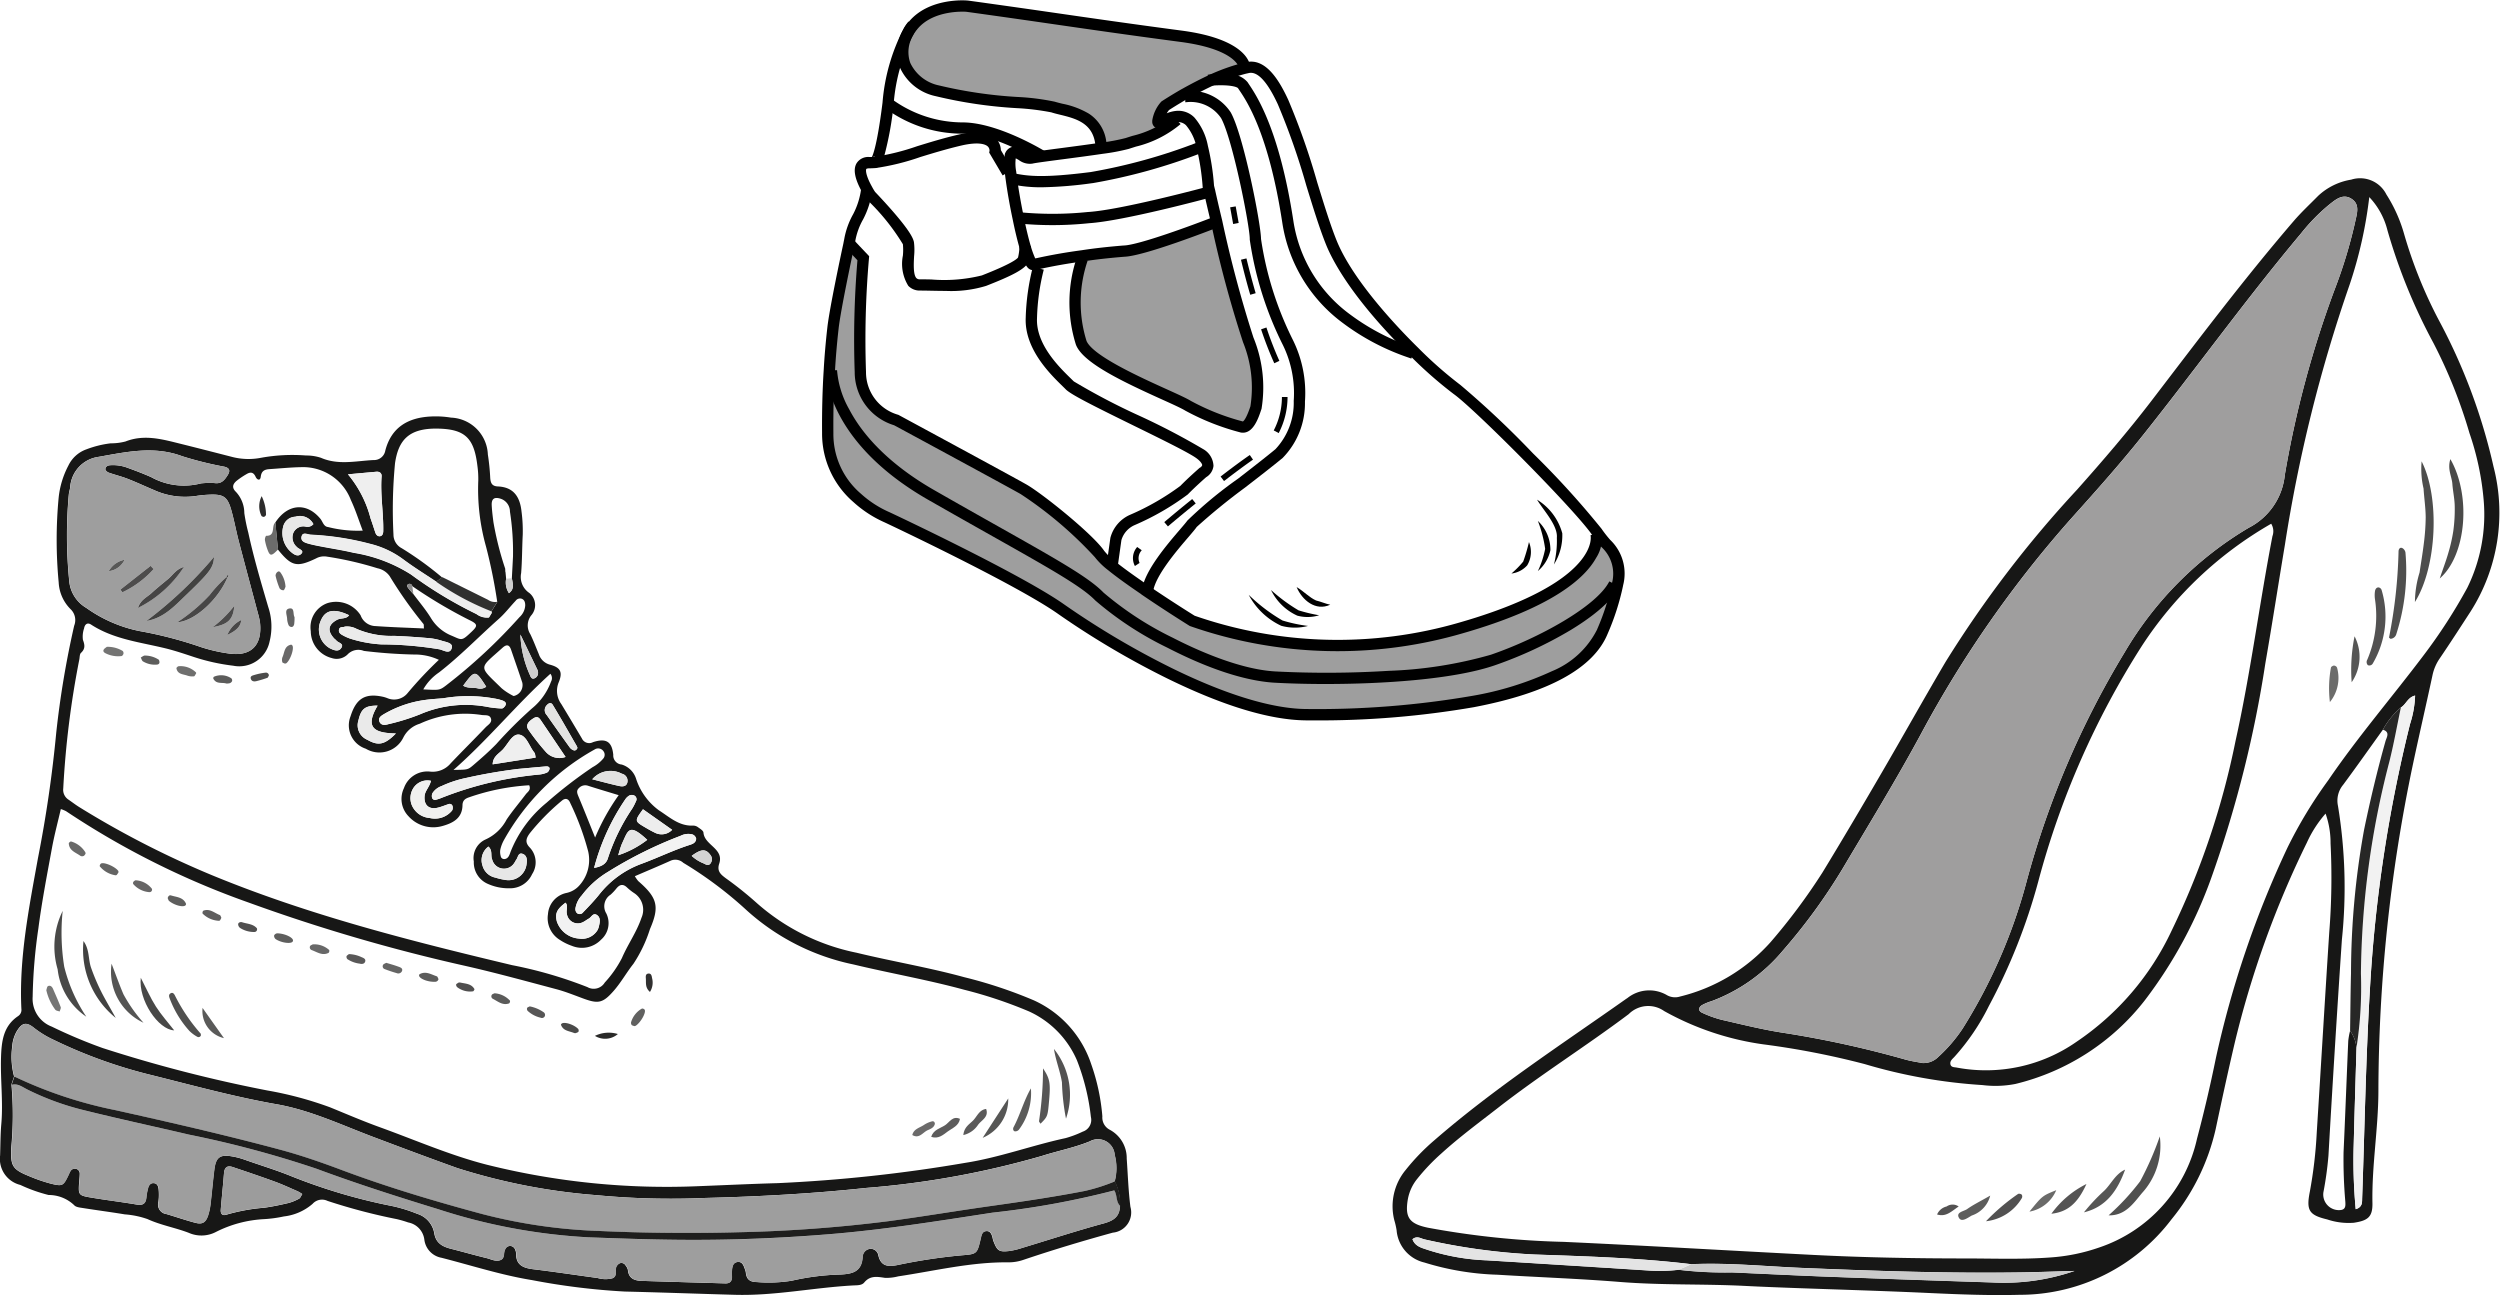 <svg xmlns="http://www.w3.org/2000/svg" xmlns:xlink="http://www.w3.org/1999/xlink" width="219" height="113.446" viewBox="0 0 219 113.446">
  <rect x="0" y="0" width="219" height="113.446" fill="#808080" stroke="none"/>
  <defs>
    <clipPath id="clip-path">
      <rect id="Rectangle_24" data-name="Rectangle 24" width="219" height="113.446"/>
    </clipPath>
    <clipPath id="clip-path-2">
      <rect id="Rectangle_54" data-name="Rectangle 54" width="69.285" height="62.086" fill="none"/>
    </clipPath>
    <clipPath id="clip-path-3">
      <rect id="Rectangle_55" data-name="Rectangle 55" width="70.271" height="63.073" fill="none"/>
    </clipPath>
    <clipPath id="clip-path-4">
      <rect id="Rectangle_56" data-name="Rectangle 56" width="70.276" height="63.073" fill="none"/>
    </clipPath>
  </defs>
  <g id="Plan_de_travail_1" data-name="Plan de travail – 1" clip-path="url(#clip-path)">
    <rect id="Rectangle_23" data-name="Rectangle 23" width="219" height="113.446" fill="#fff"/>
    <g id="Groupe_125" data-name="Groupe 125" transform="translate(-0.014 0.032)">
      <g id="Groupe_34" data-name="Groupe 34" transform="translate(0 36.444)">
        <path id="Tracé_26" data-name="Tracé 26" d="M-1902.351,1424.186a3.346,3.346,0,0,0,1.085.674c.207.12.436.223.6-.079a.592.592,0,0,0-.045-.67c-.405-.561-.812-.544-1.643.075Zm-18-14.822c-.959-1.485-.979-1.486-2.016-.089.383.247.83.145,1.24.227a.861.861,0,0,0,.775-.138Zm2.995-4.569a9.375,9.375,0,0,0,.844,3.571c.056.146.151.384.412.253a.494.494,0,0,0,.291-.457.622.622,0,0,0-.056-.276q-.741-1.548-1.491-3.092Zm8.572,19.335a8.54,8.54,0,0,0,2.539-1.348c-1.636-1.518-1.66-.832-2.23.373a9.569,9.569,0,0,0-.309.975Zm-2.276-6.652c.933.236,1.629.424,2.334.581.285.064.625.073.732-.278a.632.632,0,0,0-.067-.5.632.632,0,0,0-.408-.292,2.114,2.114,0,0,0-2.591.486Zm4.444,2.626c-.75,1.034-.75,1.037.2,1.595.289.171.583.338.888.481a1.283,1.283,0,0,0,1.464-.273l-2.554-1.8Zm-5.745-5.37a.7.7,0,0,0-.043-.138c-.7-1.215-1.391-2.438-2.118-3.637-.173-.284-.414-.116-.577.093a.615.615,0,0,0,.052.8q1,1.427,2.018,2.841a.731.731,0,0,0,.349.249c.149.048.258-.066.32-.206Zm-23.131-19.607a1.32,1.32,0,0,0-1.578-.646,1.129,1.129,0,0,0-1.064.855,2.219,2.219,0,0,0,.592,2.149c.287.27.691.576,1.008.22.255-.288-.268-.395-.425-.592a1.1,1.1,0,0,1-.3-1.194.955.955,0,0,1,1.063-.579.677.677,0,0,0,.7-.209Zm3.135,7.979c-1.276-.611-2.056-.484-2.448.395a1.889,1.889,0,0,0,.763,2.5c.341.167.789.364,1.026-.083.186-.345-.3-.395-.462-.6-.058-.074-.149-.122-.212-.2-.6-.669-.493-1.207.283-1.618.336-.178.789-.041,1.05-.4Zm18.959,12.414c-.758-1.125-1.429-2.126-2.107-3.122-.16-.237-.309-.5-.683-.274-.521.318-.721.652-.464,1.012a20.8,20.8,0,0,0,1.518,1.936,1.59,1.59,0,0,0,1.736.449Zm-14.866-2.055c-1.829-.035-2.781-.453-1.6-2.439-1.1,0-1.438.26-1.682,1.3a1.374,1.374,0,0,0,.781,1.691c.957.546,1.516.447,2.5-.55Zm12.245,2.115c-.052-.24-.043-.356-.1-.42-.463-.549-.683-1.527-1.366-1.6-.6-.061-.968.842-1.427,1.324-.328.345-.852.592-.877,1.282l3.769-.592Zm-9.174,2.034a1.452,1.452,0,0,0-1.578.7,1.64,1.64,0,0,0-.106,1.411,1.847,1.847,0,0,0,1.569,1.142,1.939,1.939,0,0,0,1.967-.656.5.5,0,0,0,.033-.4.26.26,0,0,0-.14-.155.26.26,0,0,0-.208,0c-.322.108-.639.244-.968.318-.766.172-1.206-.261-1.125-1.045.047-.46.423-.759.557-1.314Zm5.037,5.758a1.48,1.48,0,0,0-.516,1.677,1.459,1.459,0,0,0,1.123,1.042,5.417,5.417,0,0,0,.855.2,1.591,1.591,0,0,0,1.251-.29,1.591,1.591,0,0,0,.629-1.12c.063-.368.02-.735-.343-.867-.395-.144-.406.307-.565.516-.058.077-.091.175-.151.25a1.065,1.065,0,0,1-1.067.523,1.065,1.065,0,0,1-.887-.79c-.16-.349.058-.789-.328-1.135Zm6.756,4.914c-.761.57-.93.929-.771,1.625a2.21,2.21,0,0,0,1.938,1.519,1.593,1.593,0,0,0,1.626-.734,1.435,1.435,0,0,0,.142-.409c.084-.339.136-.715-.2-.926s-.474.2-.708.326c-.171.09-.322.219-.493.3a.97.97,0,0,1-.9.013.97.97,0,0,1-.522-.737c-.084-.32.138-.673-.112-.973Zm2.5-3.046c.808-.143,1.1-.451,1.224-.9a17.618,17.618,0,0,1,2.109-4.288,4.816,4.816,0,0,0,.33-.644.358.358,0,0,0,.04-.278.358.358,0,0,0-.172-.222.48.48,0,0,0-.54.056,1.08,1.08,0,0,0-.209.2,19.446,19.446,0,0,0-2.783,6.076Zm2.149-6.375c-1.023-.312-1.853-.557-2.677-.822a.751.751,0,0,0-.789.189c-.276.248-.156.5-.041.78.46,1.1.9,2.211,1.446,3.567a19.146,19.146,0,0,1,2.066-3.714Zm-24.008-14.754c-.132.071-.458-.043-.493.3-.024.223.153.349.325.441a3.847,3.847,0,0,0,.665.3,10.988,10.988,0,0,0,2.723.505,31.619,31.619,0,0,1,5.093.43c.374.08.937.484,1.085-.142.1-.416-.509-.493-.859-.6a5.246,5.246,0,0,0-1.14-.234c-1.019-.086-2.041-.159-3.058-.2a7.652,7.652,0,0,1-3.278-.608,1.755,1.755,0,0,0-1.057-.2Zm15.31,12.449a46.458,46.458,0,0,0-4.6.789,9.817,9.817,0,0,0-2.213.727,1.553,1.553,0,0,0-.789.613.576.576,0,0,0-.038.408.269.269,0,0,0,.136.16.269.269,0,0,0,.209.013,4.02,4.02,0,0,0,.412-.136,31.008,31.008,0,0,1,8.624-2.072,2.193,2.193,0,0,0,.7-.182.451.451,0,0,0,.207-.341c0-.162-.175-.2-.313-.187-.775.064-1.55.138-2.325.209Zm-.507-6.377a.979.979,0,0,0,.631-.426.978.978,0,0,0,.134-.749c-.318-.967-.656-1.928-.986-2.89-.158-.461-.41-.468-.749-.162-2.085,1.881-2.136,1.532-.082,3.54a4.69,4.69,0,0,0,.712.5,3.72,3.72,0,0,0,.341.184Zm-14.507-19.421a9.865,9.865,0,0,1,1.98,3.86c.149.409.278.826.418,1.239.067.2.212.354.417.322s.272-.244.276-.446c.03-1.6-.265-3.188-.145-4.792.022-.278-.168-.436-.467-.408l-2.479.226Zm8.337,19.62c-.447.042-1.033.069-1.611.153a9.682,9.682,0,0,0-3.567,1.234c-.251.148-.545.324-.395.669s.493.3.766.214a18.8,18.8,0,0,0,2.785-.866,10.138,10.138,0,0,1,6.008-.629,8.491,8.491,0,0,0,1.155.118c.106,0,.249-.149.311-.263.127-.239-.065-.362-.247-.429a3.983,3.983,0,0,0-.706-.178,12.867,12.867,0,0,0-4.5-.022Zm.909,6.273c1.222-.021,1.244,0,1.725-.411.7-.6,1.4-1.211,2.04-1.874a38.557,38.557,0,0,1,3.1-3.093,5.471,5.471,0,0,0,1.677-2.354.615.615,0,0,0-.054-.69c-2.935,2.651-5.431,5.734-8.484,8.421Zm21.258,6.048a.51.51,0,0,0-.37-.405,1.465,1.465,0,0,0-.987.127,36.642,36.642,0,0,0-6.4,3.181,8.056,8.056,0,0,0-2.269,2.049,2.19,2.19,0,0,0-.531,1.025.511.511,0,0,0,.136.536.373.373,0,0,0,.516-.086c.473-.493.946-.986,1.373-1.511a8.392,8.392,0,0,1,3.711-2.726c1.413-.517,2.774-1.184,4.212-1.653.28-.09.566-.181.607-.536Zm-16.79,1.762c.333-.04.428-.342.52-.608a10.577,10.577,0,0,1,3.157-4.322,39.6,39.6,0,0,1,4.045-3.124,3.154,3.154,0,0,0,.906-.725.513.513,0,0,0,.042-.667.563.563,0,0,0-.777-.153,20.532,20.532,0,0,0-7.952,7.95,3.18,3.18,0,0,0-.309.815,1.309,1.309,0,0,0,.035.572.3.3,0,0,0,.326.26Zm-7.118-14.864c1.39.065,1.417.1,2.027-.37a47.469,47.469,0,0,0,6.406-5.96,1.5,1.5,0,0,0,.5-1.024c0-.243-.049-.493-.322-.592a.474.474,0,0,0-.518.184c-.5.531-.948,1.122-1.491,1.6-1.747,1.55-3.371,3.239-5.22,4.676a4.456,4.456,0,0,0-1.381,1.486Zm-10.6,44.207a3.571,3.571,0,0,0-.387-.231c-.667-.289-1.326-.6-2.007-.848-1.228-.449-2.466-.866-3.7-1.282-.483-.163-.721.041-.761.55-.082,1.061-.2,2.121-.283,3.181-.031.374.145.563.518.433a16.433,16.433,0,0,1,3.28-.6c.719-.1,1.431-.25,2.138-.417a4.129,4.129,0,0,0,.933-.384c.106-.054.153-.219.272-.4Zm-8.859-62.255a7.14,7.14,0,0,1,1.175-.025c.607.084.879-.272,1.15-.7.249-.395.158-.625-.3-.734a31.254,31.254,0,0,1-3.687-.918c-2.476-.928-4.891-.372-7.331.057a2.873,2.873,0,0,0-2.481,2.684c-.031.2-.089.381-.116.573a40.086,40.086,0,0,0,.03,7.582,3.041,3.041,0,0,0,1.5,2.39,12.177,12.177,0,0,0,4.657,2.028,35.328,35.328,0,0,1,5.372,1.4,13.967,13.967,0,0,0,2.416.561c1.958.3,2.969-.691,2.774-2.664a5.6,5.6,0,0,0-.188-.856c-.561-2.119-1.134-4.236-1.688-6.357-.233-.9-.395-1.809-.65-2.7-.329-1.154-.691-1.381-1.907-1.329a9.348,9.348,0,0,0-1.164.112,6.548,6.548,0,0,1-3.712-.526c-.764-.322-1.516-.674-2.288-.975-.544-.212-1.114-.349-1.664-.544-.12-.043-.283-.185-.289-.289-.009-.219.185-.337.387-.356a3.615,3.615,0,0,1,1.578.229c.691.249,1.371.513,2.04.805a5.9,5.9,0,0,0,4.381.551Zm38,34.421a3.154,3.154,0,0,0,.289.415c1.662,1.445,1.9,2.209,1.03,4.207a12.045,12.045,0,0,1-1.453,3.049c-.592.743-1.073,1.618-1.714,2.351-.954,1.091-1.353,1.171-2.686.68-.777-.286-1.549-.6-2.349-.813-2.639-.7-5.273-1.428-7.935-2.032a154.981,154.981,0,0,1-19.087-5.582,71.854,71.854,0,0,1-15.922-7.976,2.7,2.7,0,0,0-.463-.188c-.265,1.149-.565,2.263-.773,3.395-.43,2.351-.888,4.7-1.194,7.068a46.147,46.147,0,0,0-.5,5.973,2.606,2.606,0,0,0,1.677,2.622,44.456,44.456,0,0,0,4.45,1.874,123.354,123.354,0,0,0,14.441,3.72,31.589,31.589,0,0,1,5.5,1.48c1.446.592,2.879,1.208,4.347,1.738,3.118,1.128,6.168,2.466,9.388,3.288a64.923,64.923,0,0,0,18.571,1.874c2.292-.088,4.582-.2,6.875-.263a132.121,132.121,0,0,0,16.431-1.776c3-.467,5.85-1.53,8.805-2.17a9.149,9.149,0,0,0,1.5-.566,1.078,1.078,0,0,0,.717-1.282,19.5,19.5,0,0,0-1.218-4.956,8.344,8.344,0,0,0-4.2-4.292,38.739,38.739,0,0,0-5.68-1.9c-3.2-.873-6.473-1.44-9.7-2.215a19.963,19.963,0,0,1-9.409-4.793,34.351,34.351,0,0,0-5.5-4.112,1.029,1.029,0,0,0-1.073-.2c-1.017.459-2.047.888-3.164,1.37Zm-31.272-28.624-.229-2.368c1.077-1.649,2.744-1.789,3.946-.33.211.255.282.683.67.725a10.509,10.509,0,0,0,3.042.316c-.365-.955-.643-1.843-1.037-2.675a4.481,4.481,0,0,0-4.35-2.885c-.924.018-1.849.111-2.773.172-.425.028-.712.147-.774.669-.045.395-.333.266-.447.006-.2-.439-.474-.436-.816-.227a7.116,7.116,0,0,0-.844.571c-.347.288-.451.607-.062.978a2.739,2.739,0,0,1,.73,1.856,15.561,15.561,0,0,0,.35,1.718c.475,2.195,1.112,4.346,1.744,6.5a5.382,5.382,0,0,1,.119,3.032,2.708,2.708,0,0,1-3.187,2.118,17.712,17.712,0,0,1-3.424-.757c-.833-.274-1.667-.559-2.517-.767-2.222-.542-4.53-.789-6.511-2.08-.329-.214-.552-.014-.612.34a2.2,2.2,0,0,0-.1,1c.17.455.214.784-.169,1.139-.118.109-.108.365-.142.555a79.825,79.825,0,0,0-1.412,11.316,1.023,1.023,0,0,0,.458.986c.322.221.632.462.963.666a81.347,81.347,0,0,0,11.579,5.942c8.507,3.512,17.4,5.762,26.322,7.892a37.522,37.522,0,0,1,6.592,1.921,1.125,1.125,0,0,0,1.52-.395,9.728,9.728,0,0,0,1.506-2.15c.514-1.2,1.289-2.269,1.71-3.52a1.742,1.742,0,0,0-.663-2.185,4.723,4.723,0,0,1-.574-.452c-.367-.366-.669-.3-.97.079a4.429,4.429,0,0,1-.5.53,1.206,1.206,0,0,0-.372,1.641,1.923,1.923,0,0,1-.454,2.294,2.324,2.324,0,0,1-2.565.544,4.637,4.637,0,0,1-1.047-.518,2.233,2.233,0,0,1-1.043-2.261,2.039,2.039,0,0,1,1.626-1.855,2.07,2.07,0,0,0,1.1-.63,3.342,3.342,0,0,0,.8-2.99,23.279,23.279,0,0,0-1.566-4.237c-.167-.427-.454-.493-.789-.187a19.8,19.8,0,0,0-2.762,2.813c-.318.433-.46.8.015,1.273a1.887,1.887,0,0,1,.185,2.313,2.11,2.11,0,0,1-2,1.237,4.4,4.4,0,0,1-1.849-.373,2.038,2.038,0,0,1-1.257-1.973,1.787,1.787,0,0,1,1.036-1.933,3.9,3.9,0,0,0,1.84-1.746c.516-.766,1.122-1.473,1.677-2.21.164-.215.479-.369.3-.789a19.508,19.508,0,0,0-5.245,1.047c-.358.115-.592.277-.6.7-.016,1.161-.868,1.578-1.786,1.83a2.916,2.916,0,0,1-2.948-.868,2.182,2.182,0,0,1-.395-2.456,2.171,2.171,0,0,1,2.315-1.447,2.045,2.045,0,0,0,1.776-.724c1.008-1.06,2.049-2.092,3.058-3.152.216-.228.623-.426.454-.823-.131-.307-.507-.221-.789-.262a9.464,9.464,0,0,0-5.426.764,2.383,2.383,0,0,0-1.457,1.24,2.326,2.326,0,0,1-1.429,1.187,2.326,2.326,0,0,1-1.843-.237,2.154,2.154,0,0,1-1.283-1.134,2.155,2.155,0,0,1-.051-1.711c.493-1.571,1.293-2.049,2.861-1.7a2.936,2.936,0,0,1,.416.137,1.518,1.518,0,0,0,1.725-.473,34.533,34.533,0,0,1,2.732-2.905,5,5,0,0,0-2.194-.466,43.821,43.821,0,0,1-4.374-.316,1.3,1.3,0,0,0-1.445.326,1.371,1.371,0,0,1-1.371.3,2.438,2.438,0,0,1-1.836-2.359,2.243,2.243,0,0,1,1.447-2.448,2.542,2.542,0,0,1,2.919,1.063,1.423,1.423,0,0,0,1.326.944c1.4.1,2.8.141,4.221.208-.02-.209.006-.328-.042-.395a36.625,36.625,0,0,1-2.953-4.178,1.721,1.721,0,0,0-1.072-.7,29.584,29.584,0,0,0-4.414-1.018,1.468,1.468,0,0,0-.97.154c-1.7.814-2.152.69-3.344-.781Zm-23.343,46.9a30.627,30.627,0,0,1-.026,5.549c-.062,1.553.119,1.849,1.548,2.432a14.037,14.037,0,0,0,1.932.668c1.039.255,1.085.2,1.578-.833a1.6,1.6,0,0,1,.127-.261.441.441,0,0,1,.494-.207.419.419,0,0,1,.325.43c0,.291-.04.581-.06.872-.065.918-.02,1.027.863,1.184,1.393.242,2.8.408,4.193.646.592.1.806-.134.844-.679a4.892,4.892,0,0,1,.134-.718c.054-.258.2-.485.469-.481.373,0,.456.324.473.622a4.576,4.576,0,0,1-.026,1.021.845.845,0,0,0,.109.7.844.844,0,0,0,.606.37c.841.249,1.671.539,2.519.762.614.161.909-.021,1.114-.625a5.045,5.045,0,0,0,.216-1c.121-1.016.207-2.037.336-3.052.138-1.074.5-1.329,1.583-1.134a6.336,6.336,0,0,1,.991.255c1.33.476,2.682.881,4,1.406a49.544,49.544,0,0,0,8.673,2.617,13.1,13.1,0,0,1,2.522.745,2.17,2.17,0,0,1,1.491,1.666c.13.888.706,1.208,1.468,1.4,1.041.262,2.072.56,3.115.813.418.1.853.363,1.276.148.338-.173.188-.631.36-.921a.472.472,0,0,1,.467-.289.493.493,0,0,1,.419.356.951.951,0,0,1,.071.282c-.027,1.027.611,1.291,1.486,1.4,1.889.229,3.769.515,5.655.771a2.421,2.421,0,0,0,1.3.02c.473-.2.175-.712.352-1.037a.62.62,0,0,1,.3-.282.427.427,0,0,1,.5.2,1.025,1.025,0,0,1,.2.387c.065.766.592.943,1.222.963q3.65.116,7.309.219c.341.01.561-.13.574-.5.007-.2-.017-.395,0-.584.035-.343.071-.736.5-.789s.538.334.654.655a1.19,1.19,0,0,1,.074.282c.062.586.361.817.968.821a12.484,12.484,0,0,0,3.058-.121,21.461,21.461,0,0,1,4.2-.538c1.075-.044,1.92-.222,2-1.535a.732.732,0,0,1,.636-.714.68.68,0,0,1,.745.573c.231.986.888,1,1.677.842a48.321,48.321,0,0,1,5.636-.853c1.341-.106,1.339-.134,1.654-1.474.067-.284.116-.614.479-.644s.475.267.554.559a2.472,2.472,0,0,0,.069.284c.341.888.493,1,1.393.9a6.415,6.415,0,0,0,1.132-.273c2.381-.719,4.746-1.492,7.143-2.146.879-.24,1.406-.6,1.419-1.545a4.068,4.068,0,0,0-.458-2.139,4.478,4.478,0,0,0,0-2.318,1.466,1.466,0,0,0-.763-1.193,1.466,1.466,0,0,0-1.416.009c-1.362.557-2.8.833-4.191,1.276a76.959,76.959,0,0,1-15.368,2.8c-4.706.505-9.43.765-14.158.882a68.559,68.559,0,0,1-9.5-.245,53.877,53.877,0,0,1-12.177-2.368c-2.479-.888-4.944-1.814-7.408-2.744-2.779-1.05-5.478-2.332-8.436-2.853-3.8-.668-7.512-1.7-11.252-2.627a42.682,42.682,0,0,1-8.235-2.994,8.791,8.791,0,0,1-1.746-1.059c-.691-.552-1.041-.474-1.5.25a3.079,3.079,0,0,0-.423,1.388,6.6,6.6,0,0,0,.168,2.611l-.246.732Zm37.191-44.08c-.968-.65-1.963-1.264-2.9-1.962a8.088,8.088,0,0,0-2.886-1.346,24.81,24.81,0,0,0-5.182-.8c-.3-.013-.75-.3-.823.216-.054.395.384.5.714.592.281.074.568.134.855.189,1,.2,2.016.347,3.008.583a13.333,13.333,0,0,1,5.02,1.9,36.662,36.662,0,0,0,5.735,3.467,1.522,1.522,0,0,0,1.095.3l.24-.394-.033-.127.523-.838a45.479,45.479,0,0,0-.986-4.866,18.554,18.554,0,0,1-.676-5.787,8.376,8.376,0,0,0-.082-1.313c-.291-2.406-1.079-3.185-3.478-3.228-2.565-.046-3.44,1.046-3.733,3.025a42.623,42.623,0,0,0-.136,6.279,1.337,1.337,0,0,0,.718,1.172,28.765,28.765,0,0,1,3.545,2.565l-.546.394Zm-1.993,1.069c.521.7,1.092,1.37,1.548,2.111a3.749,3.749,0,0,0,1.827,1.551c.9.387.849.493,1.736-.349.552-.523.548-.668-.2-1.028a42.184,42.184,0,0,1-5-2.969.242.242,0,0,0-.118-.167.243.243,0,0,0-.2-.018c-.175.066-.123.236-.045.342a6.837,6.837,0,0,0,.454.526Zm8.052-2.2c.009.1.018.2.029.3q.028.286.054.572a1.709,1.709,0,0,0,.246,1.261c.514-.372.326-.853.257-1.309.032-.632.071-1.265.1-1.9a22.851,22.851,0,0,0-.268-3.939,1.184,1.184,0,0,0-.789-1.117c-.561-.189-.837-.025-.808.566.024.486.086.972.147,1.456a27.369,27.369,0,0,0,1.039,4.11Zm-44.246,51.415c.032-.925.024-1.855.106-2.777.171-1.952-.087-3.9-.024-5.852.047-1.41.2-2.743,1.505-3.61a.646.646,0,0,0,.279-.627c-.214-4.48.667-8.845,1.453-13.209a110.483,110.483,0,0,0,1.6-10.978,81.445,81.445,0,0,1,1.571-9.377,1.321,1.321,0,0,0-.3-1.437,3.551,3.551,0,0,1-1.056-2.359,39.325,39.325,0,0,1,0-7.454,7.725,7.725,0,0,1,.85-2.781,2.783,2.783,0,0,1,1.578-1.421,8.966,8.966,0,0,1,2.127-.527,4.958,4.958,0,0,0,1.3-.162c1.617-.636,3.172-.207,4.735.182s3.117.789,4.675,1.19a5.72,5.72,0,0,0,2.466.056,15.451,15.451,0,0,1,3.938-.2,4.077,4.077,0,0,1,1.3.2c1.522.665,3.073.276,4.615.2a1,1,0,0,0,1.028-.833c.536-2.054,2.014-2.893,4.012-2.984a8.3,8.3,0,0,1,1.747.1,3.366,3.366,0,0,1,3.224,3.232,19.1,19.1,0,0,1,.207,2.039c.03.449.149.735.663.757,1.39.058,1.943.916,2.078,2.189a13.033,13.033,0,0,1,.108,2.043c-.06,1.12-.049,2.245-.14,3.363a1.687,1.687,0,0,0,.715,1.735,1.367,1.367,0,0,1,.505.959,1.366,1.366,0,0,1-.352,1.025,1.418,1.418,0,0,0-.065,1.626c.276.569.5,1.165.745,1.749a1.4,1.4,0,0,0,1,.931c.907.25,1.106.646.747,1.531a1.952,1.952,0,0,0,.223,1.912q.908,1.5,1.805,3.015a.7.7,0,0,0,.416.371.7.7,0,0,0,.555-.048c1.136-.367,1.662-.068,1.776,1.107a.8.8,0,0,0,.736.853,1.9,1.9,0,0,1,1.274,1.282,5.543,5.543,0,0,0,1.995,2.733c.926.592,1.762,1.388,2.98,1.335a.712.712,0,0,1,.417.127c.19.14.493.313.5.493.093,1.106,1.814,1.391,1.381,2.709-.225.68.149.963.6,1.3a31.319,31.319,0,0,1,2.628,2.1,18.808,18.808,0,0,0,8.8,4.407c3.128.76,6.309,1.287,9.418,2.139a39.838,39.838,0,0,1,6.1,2.026,9.371,9.371,0,0,1,5.04,5.6,18.061,18.061,0,0,1,.976,4.57,1.206,1.206,0,0,0,.654,1.176,2.812,2.812,0,0,1,1.48,2.526c.1,1.41.145,2.821.324,4.229a1.776,1.776,0,0,1-.244,1.492,1.776,1.776,0,0,1-1.3.763c-2.634.726-5.247,1.51-7.836,2.385a3.971,3.971,0,0,1-1.293.216c-3.282-.037-6.455.748-9.668,1.228a4.134,4.134,0,0,1-1.151.133c-.679-.1-1.3-.23-1.827.406-.22.265-.628.24-.968.257-3.453.187-6.871.918-10.349.821-3.217-.089-6.432-.209-9.649-.286a59.992,59.992,0,0,1-8.121-1c-2.684-.434-5.3-1.283-7.943-1.959a1.842,1.842,0,0,1-1.505-1.6,1.747,1.747,0,0,0-1.412-1.494,9.856,9.856,0,0,0-.986-.288,51.237,51.237,0,0,1-6.081-1.6,1.11,1.11,0,0,0-1.313.261,4.648,4.648,0,0,1-2.513,1.1,11.338,11.338,0,0,1-1.738.237,10.5,10.5,0,0,0-4.216,1.124,2.74,2.74,0,0,1-2.383.072c-1.184-.453-2.442-.666-3.606-1.2a7.722,7.722,0,0,0-2-.415c-1.2-.2-2.412-.355-3.615-.547-.283-.045-.663-.075-.814-.261a3.23,3.23,0,0,0-2.236-.888,13.507,13.507,0,0,1-2.477-.882,2.35,2.35,0,0,1-1.776-2.559Z" transform="translate(1962.958 -1385.686)" fill="#171716"/>
        <path id="Tracé_27" data-name="Tracé 27" d="M-1957.034,1683.262a6.61,6.61,0,0,1-.167-2.611,3.078,3.078,0,0,1,.423-1.388c.462-.722.816-.8,1.5-.25a8.792,8.792,0,0,0,1.746,1.059,42.7,42.7,0,0,0,8.235,2.994c3.74.925,7.452,1.958,11.252,2.627,2.959.52,5.657,1.8,8.436,2.852,2.466.93,4.932,1.858,7.408,2.744a53.868,53.868,0,0,0,12.177,2.368,68.543,68.543,0,0,0,9.5.245c4.728-.118,9.452-.378,14.158-.882a76.992,76.992,0,0,0,15.368-2.8c1.388-.444,2.828-.718,4.19-1.276a1.467,1.467,0,0,1,1.416-.009,1.466,1.466,0,0,1,.763,1.193,4.481,4.481,0,0,1,0,2.318,15.964,15.964,0,0,1-2.643.844c-2.872.552-5.765.965-8.66,1.381-2.846.4-5.683.888-8.533,1.266a125.983,125.983,0,0,1-12.978.966q-6.209.182-12.424-.111a46.946,46.946,0,0,1-10.113-1.461c-4.191-1.13-8.352-2.361-12.42-3.89-1.776-.669-3.576-1.288-5.416-1.784-4.757-1.282-9.559-2.374-14.365-3.446a37.812,37.812,0,0,1-8.855-2.945Z" transform="translate(1958.302 -1625.435)" fill="#9e9e9e"/>
        <path id="Tracé_28" data-name="Tracé 28" d="M-1860.438,1718.481c-.013.94-.54,1.305-1.419,1.545-2.4.654-4.763,1.427-7.143,2.146a6.413,6.413,0,0,1-1.132.273c-.9.1-1.052-.016-1.393-.9a2.425,2.425,0,0,1-.069-.284c-.078-.3-.187-.592-.554-.559s-.412.36-.479.644c-.316,1.34-.315,1.367-1.654,1.473a48.319,48.319,0,0,0-5.636.853c-.789.158-1.448.147-1.677-.842a.679.679,0,0,0-.745-.573.731.731,0,0,0-.636.713c-.078,1.313-.922,1.491-2,1.535a21.46,21.46,0,0,0-4.2.538,12.507,12.507,0,0,1-3.058.121c-.607,0-.906-.235-.968-.821a1.181,1.181,0,0,0-.074-.282c-.116-.321-.218-.707-.654-.655s-.467.443-.5.789c-.018.2.005.395,0,.585-.013.368-.233.509-.574.5q-3.656-.106-7.309-.219c-.633-.02-1.157-.2-1.222-.963a1.025,1.025,0,0,0-.2-.387.427.427,0,0,0-.5-.2.621.621,0,0,0-.3.282c-.177.324.12.837-.352,1.037a2.419,2.419,0,0,1-1.3-.02c-1.885-.258-3.765-.544-5.655-.771-.876-.106-1.513-.37-1.486-1.4a.953.953,0,0,0-.071-.281.493.493,0,0,0-.419-.356.471.471,0,0,0-.467.289c-.171.29-.022.749-.36.921-.423.216-.859-.046-1.276-.148-1.043-.253-2.072-.55-3.115-.813-.761-.191-1.337-.515-1.468-1.4a2.17,2.17,0,0,0-1.492-1.666,13.121,13.121,0,0,0-2.522-.745,49.574,49.574,0,0,1-8.673-2.617c-1.319-.526-2.671-.93-4-1.406a6.321,6.321,0,0,0-.991-.255c-1.085-.2-1.446.059-1.584,1.134-.129,1.015-.214,2.036-.336,3.052a5.048,5.048,0,0,1-.216,1c-.205.6-.5.789-1.114.625-.848-.223-1.677-.514-2.519-.762a.844.844,0,0,1-.606-.37.844.844,0,0,1-.109-.7,4.557,4.557,0,0,0,.026-1.021c-.017-.3-.1-.617-.472-.622-.27,0-.414.225-.469.482a4.932,4.932,0,0,0-.134.718c-.039.544-.257.779-.845.679-1.395-.237-2.8-.4-4.193-.646-.883-.154-.928-.263-.863-1.184.02-.291.058-.581.06-.871a.419.419,0,0,0-.325-.43.44.44,0,0,0-.493.207,1.607,1.607,0,0,0-.127.261c-.493,1.036-.54,1.085-1.578.833a14.066,14.066,0,0,1-1.932-.668c-1.428-.583-1.609-.879-1.548-2.432a30.606,30.606,0,0,0,.026-5.549c.538-.15.937.183,1.365.395a23.685,23.685,0,0,0,4.932,1.81c3.073.765,6.171,1.43,9.256,2.152a91.682,91.682,0,0,1,11.152,2.985c3.522,1.31,7.095,2.449,10.683,3.551a51.19,51.19,0,0,0,13.183,2.459c2.628.1,5.255.191,7.887.215q6.659.062,13.287-.5c4.763-.395,9.479-1.153,14.2-1.88a74.065,74.065,0,0,0,10.654-1.948c.268.418.132.987.507,1.346Z" transform="translate(1958.571 -1649.332)" fill="#9e9e9e"/>
        <path id="Tracé_29" data-name="Tracé 29" d="M-1915.4,1416.907a2.461,2.461,0,0,0-1.226,1.313C-1915.888,1417.86-1915.473,1417.53-1915.4,1416.907Zm-11.617-4.273a1.764,1.764,0,0,0,1.391-1,2.025,2.025,0,0,0-1.391,1Zm9.105,4.906c1.369-.249,1.794-.667,1.9-1.882a9.972,9.972,0,0,1-1.9,1.882Zm-5.173-5.088-.267-.286-2.645,2.083c.06.078.12.156.178.234a8.646,8.646,0,0,0,2.734-2.031Zm2.657-.2c-.69.2-.986.728-1.406,1.077-.493.4-.987.8-1.449,1.229-.385.356-.948.575-1.177,1.289a10.169,10.169,0,0,0,4.032-3.6Zm-3.289,4.743c1.511-.25,2.466-1.306,3.468-2.264,2.179-2.088,2.39-2.418,2.461-3.348a35.948,35.948,0,0,1-5.929,5.612Zm7.018-3.841a11.056,11.056,0,0,0-1.479,1.578,15.348,15.348,0,0,1-2.835,2.382c1.527-.1,3.591-2,4.39-3.908.052-.083.209-.153.031-.264l-.1.212Zm-2.219-8.216a5.9,5.9,0,0,1-4.381-.551c-.668-.3-1.352-.556-2.04-.805a3.611,3.611,0,0,0-1.578-.229c-.2.019-.395.137-.387.356,0,.1.169.246.289.289.551.2,1.121.333,1.664.546.772.3,1.524.654,2.289.975a6.55,6.55,0,0,0,3.712.526,9.418,9.418,0,0,1,1.164-.112c1.219-.056,1.578.174,1.907,1.329.252.888.418,1.8.65,2.7.554,2.121,1.127,4.242,1.688,6.357a5.663,5.663,0,0,1,.189.856c.2,1.978-.816,2.967-2.774,2.663a14.015,14.015,0,0,1-2.416-.561,35.286,35.286,0,0,0-5.372-1.4,12.165,12.165,0,0,1-4.657-2.029,3.039,3.039,0,0,1-1.5-2.39,40.066,40.066,0,0,1-.029-7.582c.027-.2.086-.381.116-.573a2.873,2.873,0,0,1,2.481-2.684c2.439-.429,4.855-.986,7.33-.057a31.165,31.165,0,0,0,3.688.918c.451.109.542.334.3.734-.27.432-.544.789-1.15.7a7.152,7.152,0,0,0-1.175.025Z" transform="translate(1936.554 -1399.073)" fill="#9e9e9e"/>
        <path id="Tracé_30" data-name="Tracé 30" d="M-1860.277,1715.354c-.374-.355-.238-.927-.507-1.346a74.031,74.031,0,0,1-10.654,1.947c-4.718.727-9.436,1.486-14.2,1.88-4.42.366-8.847.542-13.286.5-2.632-.025-5.258-.118-7.887-.216a51.2,51.2,0,0,1-13.182-2.459c-3.589-1.1-7.162-2.242-10.684-3.551a91.614,91.614,0,0,0-11.152-2.985c-3.084-.722-6.182-1.387-9.256-2.153a23.655,23.655,0,0,1-4.932-1.81c-.427-.214-.827-.549-1.364-.395l.246-.732a37.79,37.79,0,0,0,8.855,2.945c4.806,1.071,9.608,2.17,14.365,3.446,1.84.493,3.636,1.115,5.416,1.783,4.068,1.528,8.23,2.762,12.42,3.89a46.913,46.913,0,0,0,10.113,1.461q6.215.286,12.424.111a125.858,125.858,0,0,0,12.978-.966c2.85-.381,5.687-.861,8.533-1.266,2.9-.411,5.789-.824,8.661-1.381a16.009,16.009,0,0,0,2.643-.843,4.069,4.069,0,0,1,.457,2.139Z" transform="translate(1958.41 -1646.205)" fill="#1e1e1d"/>
        <path id="Tracé_31" data-name="Tracé 31" d="M-1849.351,1749.8c-.119.185-.167.349-.272.4a4.135,4.135,0,0,1-.934.384c-.706.167-1.419.319-2.138.416a16.45,16.45,0,0,0-3.28.6c-.372.13-.549-.059-.518-.433.091-1.06.2-2.12.283-3.181.04-.509.278-.711.76-.549,1.237.416,2.476.834,3.7,1.282.681.25,1.341.559,2.007.848a3.561,3.561,0,0,1,.387.231Z" transform="translate(1875.844 -1681.685)" fill="#9c9c9c"/>
        <path id="Tracé_32" data-name="Tracé 32" d="M-1801.111,1449.582a1.525,1.525,0,0,1-1.095-.3,36.628,36.628,0,0,1-5.734-3.468,13.337,13.337,0,0,0-5.02-1.9c-.992-.236-2.006-.389-3.008-.583-.287-.055-.574-.115-.855-.189-.331-.087-.769-.19-.714-.592.073-.508.52-.229.823-.216a24.837,24.837,0,0,1,5.182.8,8.1,8.1,0,0,1,2.887,1.346c.932.7,1.927,1.312,2.9,1.962a23.162,23.162,0,0,0,4.848,2.6l.032.127-.24.395Z" transform="translate(1843.967 -1431.98)" fill="#eee"/>
        <path id="Tracé_33" data-name="Tracé 33" d="M-1674.82,1587.408c-.04.354-.327.446-.607.536-1.438.465-2.8,1.136-4.212,1.653a8.394,8.394,0,0,0-3.71,2.725c-.427.529-.9,1.02-1.373,1.511a.373.373,0,0,1-.516.087c-.185-.138-.162-.346-.136-.536a2.185,2.185,0,0,1,.531-1.025,8.055,8.055,0,0,1,2.269-2.049,36.617,36.617,0,0,1,6.4-3.181,1.464,1.464,0,0,1,.987-.127.51.51,0,0,1,.371.405Z" transform="translate(1735.819 -1550.394)" fill="#f3f3f3"/>
        <path id="Tracé_34" data-name="Tracé 34" d="M-1774.52,1520.76a12.856,12.856,0,0,1,4.5.022,3.977,3.977,0,0,1,.706.177c.181.067.374.19.247.429-.061.115-.205.265-.311.263a8.524,8.524,0,0,1-1.155-.118,10.139,10.139,0,0,0-6.009.629,18.8,18.8,0,0,1-2.785.866c-.272.077-.622.117-.766-.214s.144-.521.395-.669a9.682,9.682,0,0,1,3.567-1.234c.578-.084,1.164-.112,1.611-.152Z" transform="translate(1813.351 -1496.068)" fill="#f2f2f2"/>
        <path id="Tracé_35" data-name="Tracé 35" d="M-1795.127,1412.552l2.479-.226c.3-.027.493.13.467.41-.12,1.6.175,3.192.145,4.792,0,.2-.06.412-.276.446s-.35-.123-.417-.322c-.14-.412-.269-.83-.418-1.239a9.867,9.867,0,0,0-1.98-3.86Z" transform="translate(1825.622 -1407.479)" fill="#efefef"/>
        <path id="Tracé_36" data-name="Tracé 36" d="M-1747.013,1554.667c.775-.07,1.55-.145,2.325-.209.138-.012.316.025.313.186a.452.452,0,0,1-.207.341,2.192,2.192,0,0,1-.7.183,31.016,31.016,0,0,0-8.624,2.071,3.921,3.921,0,0,1-.412.136.268.268,0,0,1-.209-.013.269.269,0,0,1-.136-.16.578.578,0,0,1,.039-.408,1.557,1.557,0,0,1,.789-.613,9.816,9.816,0,0,1,2.213-.727,46.563,46.563,0,0,1,4.6-.789Z" transform="translate(1792.522 -1523.797)" fill="#efefef"/>
        <path id="Tracé_37" data-name="Tracé 37" d="M-1798.993,1487.011a1.755,1.755,0,0,1,1.058.2,7.655,7.655,0,0,0,3.278.608c1.021.035,2.043.108,3.058.2a5.233,5.233,0,0,1,1.14.234c.35.112.959.189.859.6-.149.626-.712.222-1.085.142a31.632,31.632,0,0,0-5.093-.43,10.982,10.982,0,0,1-2.723-.505,3.846,3.846,0,0,1-.665-.3c-.172-.092-.349-.218-.325-.441.036-.348.361-.234.493-.3Z" transform="translate(1829.192 -1468.59)" fill="#ebebeb"/>
        <path id="Tracé_38" data-name="Tracé 38" d="M-1676.407,1574.619a19.448,19.448,0,0,1,2.783-6.076,1.085,1.085,0,0,1,.209-.2.48.48,0,0,1,.54-.056.356.356,0,0,1,.172.221.358.358,0,0,1-.04.278,4.8,4.8,0,0,1-.33.644,17.623,17.623,0,0,0-2.109,4.288c-.12.448-.416.755-1.224.9Z" transform="translate(1728.465 -1535.069)" fill="#efefee"/>
        <path id="Tracé_39" data-name="Tracé 39" d="M-1693.884,1620.171c.251.3.029.653.113.974a.969.969,0,0,0,.522.737.97.97,0,0,0,.9-.013c.175-.079.325-.208.493-.3.235-.122.382-.536.708-.325s.276.592.2.926a1.421,1.421,0,0,1-.142.409,1.594,1.594,0,0,1-1.626.734,2.21,2.21,0,0,1-1.938-1.519c-.16-.7.009-1.055.771-1.625Z" transform="translate(1743.444 -1577.575)" fill="#f2f2f2"/>
        <path id="Tracé_40" data-name="Tracé 40" d="M-1730.023,1593.118c.387.351.169.789.328,1.136a1.065,1.065,0,0,0,.887.79,1.065,1.065,0,0,0,1.067-.522c.06-.074.093-.173.151-.25.16-.209.171-.66.565-.515.363.132.406.5.343.867a1.592,1.592,0,0,1-.629,1.12,1.591,1.591,0,0,1-1.251.29,5.406,5.406,0,0,1-.855-.2,1.457,1.457,0,0,1-1.123-1.042,1.479,1.479,0,0,1,.516-1.677Z" transform="translate(1772.825 -1555.437)" fill="#e7e7e7"/>
        <path id="Tracé_41" data-name="Tracé 41" d="M-1763.191,1561.35c-.134.554-.51.854-.557,1.314-.082.783.358,1.216,1.125,1.045.329-.074.646-.211.968-.318a.261.261,0,0,1,.209,0,.259.259,0,0,1,.14.155.5.5,0,0,1-.033.4,1.939,1.939,0,0,1-1.967.656,1.847,1.847,0,0,1-1.569-1.142,1.639,1.639,0,0,1,.106-1.411,1.452,1.452,0,0,1,1.578-.7Z" transform="translate(1800.957 -1529.427)" fill="#f0f0ef"/>
        <path id="Tracé_42" data-name="Tracé 42" d="M-1721.589,1541.116l-3.768.592c.026-.69.551-.936.877-1.282.46-.483.823-1.381,1.427-1.324.683.07.9,1.048,1.366,1.6.054.064.045.18.1.42Z" transform="translate(1768.525 -1511.228)" fill="#efefef"/>
        <path id="Tracé_43" data-name="Tracé 43" d="M-1787.083,1527.585c-.986,1-1.546,1.1-2.5.549a1.374,1.374,0,0,1-.781-1.691c.244-1.037.578-1.294,1.682-1.3-1.184,1.985-.227,2.405,1.6,2.439Z" transform="translate(1821.774 -1499.81)" fill="#eaeaea"/>
        <path id="Tracé_44" data-name="Tracé 44" d="M-1705.346,1534.192a1.589,1.589,0,0,1-1.736-.449,20.824,20.824,0,0,1-1.518-1.935c-.256-.36-.056-.691.465-1.012.374-.228.523.037.683.273.678,1,1.35,2,2.107,3.122Z" transform="translate(1754.9 -1504.364)" fill="#efefef"/>
        <path id="Tracé_45" data-name="Tracé 45" d="M-1806.446,1479.834c-.263.362-.714.225-1.05.4-.777.41-.888.949-.283,1.618.063.071.154.12.212.2.162.2.647.253.462.6-.242.446-.685.25-1.026.083a1.888,1.888,0,0,1-.762-2.5c.394-.876,1.173-1,2.448-.395Z" transform="translate(1837.044 -1462.419)" fill="#e1e1e1"/>
        <path id="Tracé_46" data-name="Tracé 46" d="M-1823.981,1434.527a.678.678,0,0,1-.7.208.955.955,0,0,0-1.063.58,1.1,1.1,0,0,0,.3,1.194c.156.2.679.308.425.592-.315.355-.721.049-1.008-.221a2.216,2.216,0,0,1-.592-2.149,1.129,1.129,0,0,1,1.064-.855,1.32,1.32,0,0,1,1.578.646Z" transform="translate(1851.445 -1425.091)" fill="#e8e8e8"/>
        <path id="Tracé_47" data-name="Tracé 47" d="M-1747.779,1466.2a23.163,23.163,0,0,1-4.848-2.6l.547-.395,4,1.984a1.056,1.056,0,0,0,.821.174l-.523.838Z" transform="translate(1790.842 -1449.123)" fill="#30302f"/>
        <path id="Tracé_48" data-name="Tracé 48" d="M-1697.378,1527.87c-.062.14-.171.255-.32.206a.728.728,0,0,1-.349-.248q-1.018-1.413-2.018-2.841a.615.615,0,0,1-.052-.8c.164-.208.406-.377.577-.093.727,1.2,1.417,2.422,2.118,3.637a.7.7,0,0,1,.043.138Z" transform="translate(1747.973 -1498.827)" fill="#e3e3e2"/>
        <path id="Tracé_49" data-name="Tracé 49" d="M-1655.268,1575.126l2.554,1.8a1.283,1.283,0,0,1-1.464.273c-.3-.144-.6-.311-.888-.481-.952-.559-.952-.561-.2-1.6Z" transform="translate(1711.608 -1540.712)" fill="#ededed"/>
        <path id="Tracé_50" data-name="Tracé 50" d="M-1677.307,1557.423a2.115,2.115,0,0,1,2.591-.486.632.632,0,0,1,.408.292.632.632,0,0,1,.067.5c-.108.351-.447.342-.732.278C-1675.677,1557.847-1676.373,1557.658-1677.307,1557.423Z" transform="translate(1729.203 -1525.635)" fill="#e2e1e1"/>
        <path id="Tracé_51" data-name="Tracé 51" d="M-1664.777,1587.293a9.578,9.578,0,0,1,.309-.975c.57-1.2.592-1.892,2.231-.373a8.534,8.534,0,0,1-2.539,1.347Z" transform="translate(1718.948 -1548.853)" fill="#e5e5e5"/>
        <path id="Tracé_52" data-name="Tracé 52" d="M-1711.974,1490.862q.747,1.545,1.492,3.092a.632.632,0,0,1,.056.276.493.493,0,0,1-.291.457c-.261.13-.356-.108-.412-.254a9.372,9.372,0,0,1-.845-3.571Z" transform="translate(1757.573 -1471.754)" fill="#cfcece"/>
        <path id="Tracé_53" data-name="Tracé 53" d="M-1834.047,1439.167c-.568.6-.708.6-.922,0a4.673,4.673,0,0,1-.223-.823.611.611,0,0,1,.1-.378c.879.025.429-.87.821-1.169l.229,2.367Z" transform="translate(1858.413 -1427.506)" fill="#6c6c6b"/>
        <path id="Tracé_54" data-name="Tracé 54" d="M-1737.541,1510.951a.861.861,0,0,1-.776.138c-.41-.082-.857.02-1.24-.227,1.037-1.4,1.057-1.4,2.016.089Z" transform="translate(1780.145 -1487.272)" fill="#d2d2d2"/>
        <path id="Tracé_55" data-name="Tracé 55" d="M-1629.347,1595.461c.832-.618,1.239-.636,1.644-.075a.592.592,0,0,1,.046.67c-.168.3-.395.2-.6.079a3.353,3.353,0,0,1-1.085-.674Z" transform="translate(1689.953 -1556.961)" fill="#d3d3d3"/>
        <path id="Tracé_56" data-name="Tracé 56" d="M-1718.864,1463.745l.5-.048c.069.455.256.937-.258,1.309a1.709,1.709,0,0,1-.245-1.26Z" transform="translate(1763.222 -1449.522)" fill="#cfcfcf"/>
        <path id="Tracé_57" data-name="Tracé 57" d="M-1766.054,1466.584l.087.683q-.24-.251-.454-.526c-.078-.108-.129-.276.046-.342a.241.241,0,0,1,.2.017.243.243,0,0,1,.118.167Z" transform="translate(1802.189 -1451.72)" fill="#8d8c8c"/>
        <path id="Tracé_58" data-name="Tracé 58" d="M-1719.267,1459.171a1.2,1.2,0,0,1,.08.2c.006.028-.032.065-.051.1-.011-.1-.02-.2-.03-.3Z" transform="translate(1763.541 -1445.819)" fill="#cfcfcf"/>
        <path id="Tracé_59" data-name="Tracé 59" d="M-1727.077,1480.795l.24-.395Z" transform="translate(1769.932 -1463.197)" fill="#30302f"/>
        <path id="Tracé_60" data-name="Tracé 60" d="M-1933.838,1633.421a5.778,5.778,0,0,1-2.513-4.151,7.088,7.088,0,0,1,.441-5.12,18.691,18.691,0,0,0,.136,4.891,13.836,13.836,0,0,0,1.935,4.38Z" transform="translate(1941.415 -1580.832)" fill="#494948"/>
        <path id="Tracé_61" data-name="Tracé 61" d="M-1920.112,1645.419a7.687,7.687,0,0,1-2.824-6.734c.549.753.406,1.611.67,2.347a17.818,17.818,0,0,0,.978,2.269c.376.715.789,1.412,1.177,2.117Z" transform="translate(1930.262 -1592.727)" fill="#424241"/>
        <path id="Tracé_62" data-name="Tracé 62" d="M-1454.627,1690.735a6.423,6.423,0,0,1,1.054,6.105,19.32,19.32,0,0,1-.354-3.181c-.16-.993-.551-1.926-.7-2.925Z" transform="translate(1546.968 -1635.323)" fill="#535252"/>
        <path id="Tracé_63" data-name="Tracé 63" d="M-1909.362,1649.673c.343.888.661,1.789,1.035,2.664a12.952,12.952,0,0,0,1.76,2.5,4.932,4.932,0,0,1-2.8-5.164Z" transform="translate(1919.153 -1601.72)" fill="#555554"/>
        <path id="Tracé_64" data-name="Tracé 64" d="M-1895.134,1656.406c.493.946.848,1.776,1.328,2.524.467.732,1.056,1.386,1.6,2.084C-1893.61,1660.963-1895.358,1658.343-1895.134,1656.406Z" transform="translate(1907.48 -1607.23)" fill="#484847"/>
        <path id="Tracé_65" data-name="Tracé 65" d="M-1461.693,1704.953c-.047-.08-.145-.172-.131-.24a30.387,30.387,0,0,0,.347-4.609c.609.9.669,1.3.533,2.831C-1461.066,1704.317-1461.066,1704.317-1461.693,1704.953Z" transform="translate(1552.858 -1642.991)" fill="#565555"/>
        <path id="Tracé_66" data-name="Tracé 66" d="M-1878.6,1667.4a.216.216,0,0,1-.121.158.215.215,0,0,1-.2-.009,3.079,3.079,0,0,1-.691-.514,8.871,8.871,0,0,1-1.718-2.825c-.073-.184-.12-.376.1-.483.173-.082.278.069.341.185a15.494,15.494,0,0,0,2.256,3.349c.028.029.02.092.028.138Z" transform="translate(1896.217 -1613.203)" fill="#50504f"/>
        <path id="Tracé_67" data-name="Tracé 67" d="M-1489,1718.031c.723-1.116,1.447-2.231,2.241-3.453a3.664,3.664,0,0,1-2.241,3.453Z" transform="translate(1575.095 -1654.832)" fill="#565655"/>
        <path id="Tracé_68" data-name="Tracé 68" d="M-1472.768,1709.742a5.328,5.328,0,0,1-1.047,3.613.426.426,0,0,1-.361.153c-.153-.036-.182-.233-.114-.359C-1473.705,1712.054-1473.4,1710.841-1472.768,1709.742Z" transform="translate(1563.089 -1650.877)" fill="#5b5b5a"/>
        <path id="Tracé_69" data-name="Tracé 69" d="M-1865.247,1670.95c.6.857,1.211,1.714,1.874,2.647a2.443,2.443,0,0,1-1.875-2.647Z" transform="translate(1883.006 -1619.132)" fill="#5a5a59"/>
        <path id="Tracé_70" data-name="Tracé 70" d="M-1513.847,1725.677c.2-.63.789-.741,1.209-1.015.395-.255.672-.863,1.313-.562-.1.612-.656.8-1.064,1.1s-.827.69-1.459.475Z" transform="translate(1595.432 -1662.564)" fill="#5d5c5c"/>
        <path id="Tracé_71" data-name="Tracé 71" d="M-1498.337,1721.962c.069-.71.536-.955.855-1.282.354-.361.536-.934,1.142-1.012.258.715-.412.977-.714,1.4a2.1,2.1,0,0,1-1.282.888Z" transform="translate(1582.739 -1659.001)" fill="#5b5a5a"/>
        <path id="Tracé_72" data-name="Tracé 72" d="M-1940.607,1660.636c.042-.109.06-.309.151-.349.2-.091.352.05.436.243.229.53.467,1.056.672,1.595.04.1-.056.259-.091.39-.129-.049-.3-.062-.38-.155a4.518,4.518,0,0,1-.79-1.722Z" transform="translate(1944.679 -1610.382)" fill="#757574"/>
        <path id="Tracé_73" data-name="Tracé 73" d="M-1520.961,1725.8c-.073.333-.374.446-.622.554-.432.188-.749.789-1.355.427.129-.552.67-.635,1.045-.9a2.277,2.277,0,0,1,.654-.29c.149-.047.272.026.278.213Z" transform="translate(1602.87 -1663.829)" fill="#6b6a6a"/>
        <path id="Tracé_74" data-name="Tracé 74" d="M-1813.3,1640.308a1.942,1.942,0,0,1,1.446.493.261.261,0,0,1-.049.247c-.545.281-1-.066-1.48-.239a.253.253,0,0,1-.15-.142.254.254,0,0,1,.005-.207c.035-.071.149-.1.227-.152Z" transform="translate(1840.704 -1594.056)" fill="#686868"/>
        <path id="Tracé_75" data-name="Tracé 75" d="M-1913.215,1601.945a1.626,1.626,0,0,1-.151.226.168.168,0,0,1-.14.026,2.209,2.209,0,0,1-1.344-.779c-.03-.041.035-.2.1-.241.252-.161,1.235.257,1.513.634.026.033.019.088.026.133Z" transform="translate(1923.606 -1562.003)" fill="#646463"/>
        <path id="Tracé_76" data-name="Tracé 76" d="M-1658.328,1672.779c-.082-.034-.19-.046-.238-.108a.307.307,0,0,1-.042-.258,2.036,2.036,0,0,1,.943-1.172.268.268,0,0,1,.24.1c.147.243-.339,1.109-.774,1.4a.445.445,0,0,1-.129.039Z" transform="translate(1713.911 -1619.366)" fill="#616160"/>
        <path id="Tracé_77" data-name="Tracé 77" d="M-1928.32,1591.785c-.056.065-.1.162-.173.191a.335.335,0,0,1-.274-.006c-.412-.3-.993-.452-1.026-1.1,0-.053.145-.175.2-.164a2.161,2.161,0,0,1,1.239.929c.028.035.022.094.032.145Z" transform="translate(1935.832 -1553.469)" fill="#696968"/>
        <path id="Tracé_78" data-name="Tracé 78" d="M-1898.572,1609.366a1.928,1.928,0,0,1,1.433.744.22.22,0,0,1-.032.21.221.221,0,0,1-.195.086,2.07,2.07,0,0,1-1.391-.69c-.089-.11-.018-.271.185-.351Z" transform="translate(1910.46 -1568.729)" fill="#676666"/>
        <path id="Tracé_79" data-name="Tracé 79" d="M-1882.077,1616.884c.034-.158.145-.287.289-.241.487.156,1.073.148,1.319.735a.163.163,0,0,1-.038.124c-.176.213-.972.014-1.442-.37-.065-.054-.086-.165-.127-.25Z" transform="translate(1896.779 -1574.681)" fill="#5e5e5d"/>
        <path id="Tracé_80" data-name="Tracé 80" d="M-1830.5,1634.965c.622.017,1.35.344,1.367.621a.19.19,0,0,1-.049.125c-.2.2-1.034.067-1.49-.251a.418.418,0,0,1-.119-.24c-.026-.114.149-.258.291-.255Z" transform="translate(1854.816 -1589.682)" fill="#5e5e5d"/>
        <path id="Tracé_81" data-name="Tracé 81" d="M-1778.1,1649.191c.336.1.7.2,1.065.334.166.061.412.133.327.383a.358.358,0,0,1-.2.193.359.359,0,0,1-.28-.01,11.32,11.32,0,0,1-1.085-.367.26.26,0,0,1-.124-.165.261.261,0,0,1,.035-.2c.041-.069.151-.1.268-.165Z" transform="translate(1811.941 -1601.325)" fill="#656564"/>
        <path id="Tracé_82" data-name="Tracé 82" d="M-1725.683,1663.881a2.022,2.022,0,0,1,1.354.65.259.259,0,0,1-.078.236c-.563.205-.978-.172-1.422-.4a.239.239,0,0,1-.126-.156.239.239,0,0,1,.038-.2c.043-.066.155-.089.235-.131Z" transform="translate(1769.019 -1613.346)" fill="#5b5b5a"/>
        <path id="Tracé_83" data-name="Tracé 83" d="M-1863.65,1624.4a1.276,1.276,0,0,1-.12.23.165.165,0,0,1-.134.036,2.145,2.145,0,0,1-1.393-.633.272.272,0,0,1,.062-.247c.566-.224.978.2,1.447.377.067.025.093.156.138.238Z" transform="translate(1883.056 -1580.482)" fill="#5f5e5e"/>
        <path id="Tracé_84" data-name="Tracé 84" d="M-1846.449,1630.112a.235.235,0,0,1-.028.215.235.235,0,0,1-.192.1,2.255,2.255,0,0,1-1.239-.344.421.421,0,0,1-.187-.348c.022-.15.216-.207.35-.162.449.148.966.137,1.3.538Z" transform="translate(1868.97 -1585.26)" fill="#504f4f"/>
        <path id="Tracé_85" data-name="Tracé 85" d="M-1795.654,1644.983a2.822,2.822,0,0,1,1.115.267c.18.074.395.156.32.395-.067.2-.276.232-.481.175a2.507,2.507,0,0,1-1.077-.395.3.3,0,0,1-.076-.246c.02-.073.125-.122.2-.187Z" transform="translate(1826.221 -1597.881)" fill="#595858"/>
        <path id="Tracé_86" data-name="Tracé 86" d="M-1759.1,1654.533a.3.3,0,0,1-.3.247c-.647.024-1.381-.271-1.406-.554a.146.146,0,0,1,.051-.114c.545-.3,1.017.029,1.505.186.067.022.1.155.145.236Z" transform="translate(1797.528 -1605.25)" fill="#5c5c5b"/>
        <path id="Tracé_87" data-name="Tracé 87" d="M-1708.545,1670.215a3.219,3.219,0,0,1,1.177.493.287.287,0,0,1,.127.366.274.274,0,0,1-.155.141.274.274,0,0,1-.21-.011,2.48,2.48,0,0,1-1.138-.6.275.275,0,0,1-.047-.249c.037-.069.151-.1.246-.147Z" transform="translate(1754.978 -1618.53)" fill="#575656"/>
        <path id="Tracé_88" data-name="Tracé 88" d="M-1676.017,1683.166a2.745,2.745,0,0,1,2.01-.162A1.707,1.707,0,0,1-1676.017,1683.166Z" transform="translate(1728.146 -1628.899)" fill="#292928"/>
        <path id="Tracé_89" data-name="Tracé 89" d="M-1742.774,1658.683a.449.449,0,0,1,.138-.011c.458.109.979.087,1.257.574.02.036-.067.191-.123.2a1.85,1.85,0,0,1-1.362-.346.3.3,0,0,1-.119-.243c.013-.068.133-.117.211-.178Z" transform="translate(1782.952 -1609.081)" fill="#4f4e4e"/>
        <path id="Tracé_90" data-name="Tracé 90" d="M-1651.129,1655.985c-.436-.383-.331-.789-.358-1.159-.013-.168-.047-.42.214-.45s.3.207.326.387a1.522,1.522,0,0,1-.181,1.221Z" transform="translate(1708.079 -1605.567)" fill="#302f2f"/>
        <path id="Tracé_91" data-name="Tracé 91" d="M-1691.094,1679.1a.441.441,0,0,1-.142-.009c-.425-.181-.968-.177-1.157-.727-.009-.025.039-.085.074-.108.256-.167,1.071.1,1.429.469a.255.255,0,0,1,.032.243c-.041.067-.156.09-.238.131Z" transform="translate(1741.548 -1625.072)" fill="#4a4a49"/>
        <path id="Tracé_92" data-name="Tracé 92" d="M-1876.143,1506.729c-.071.1-.121.228-.177.231a1.354,1.354,0,0,1-.552-.052c-.374-.146-.888-.1-.986-.655-.009-.049.11-.161.185-.178a1.928,1.928,0,0,1,1.537.553.15.15,0,0,1-.006.1Z" transform="translate(1893.327 -1484.189)" fill="#6f6f6e"/>
        <path id="Tracé_93" data-name="Tracé 93" d="M-1912.769,1496.793a2.547,2.547,0,0,1,1.389.363.288.288,0,0,1,.067.247c-.018.077-.1.189-.167.2a2.44,2.44,0,0,1-1.381-.233c-.122-.057-.272-.163-.185-.325.058-.109.19-.177.274-.249Z" transform="translate(1922.142 -1476.608)" fill="#747473"/>
        <path id="Tracé_94" data-name="Tracé 94" d="M-1826.672,1497.413c-.08-.041-.214-.069-.227-.125a.7.7,0,0,1,0-.418c.2-.412.151-.995.763-1.119.032-.007.089.038.114.074.175.247-.166,1.257-.522,1.548-.033.028-.089.027-.134.04Z" transform="translate(1851.647 -1475.754)" fill="#696868"/>
        <path id="Tracé_95" data-name="Tracé 95" d="M-1893.468,1501.376c.134.325-.029.395-.149.418a2,2,0,0,1-1.233-.272c-.1-.042-.14-.227-.207-.345.123-.061.251-.183.369-.173a2.225,2.225,0,0,1,1.22.372Z" transform="translate(1907.401 -1480.053)" fill="#5d5d5c"/>
        <path id="Tracé_96" data-name="Tracé 96" d="M-1824.2,1479.017a4.026,4.026,0,0,1-.028.615c-.026.129-.1.286-.281.252a.307.307,0,0,1-.207-.152,1.644,1.644,0,0,1-.133-.551c0-.331-.289-.858.238-.918.434-.048.259.521.41.753Z" transform="translate(1850.014 -1461.441)" fill="#626262"/>
        <path id="Tracé_97" data-name="Tracé 97" d="M-1858.9,1511.243c-.361-.132-.853.073-1.127-.384a.144.144,0,0,1-.027-.137.143.143,0,0,1,.1-.1,1.606,1.606,0,0,1,1.48.162.265.265,0,0,1,.062.24.355.355,0,0,1-.191.18,1.046,1.046,0,0,1-.3.034Z" transform="translate(1878.757 -1487.836)" fill="#5c5c5b"/>
        <path id="Tracé_98" data-name="Tracé 98" d="M-1840.459,1509.467c-.043.071-.073.188-.134.21-.315.112-.634.209-.956.289-.187.047-.4.036-.483-.175-.109-.273.156-.321.311-.368a5.524,5.524,0,0,1,.972-.2.257.257,0,0,1,.2.058.255.255,0,0,1,.09.189Z" transform="translate(1864.028 -1486.775)" fill="#4c4c4b"/>
        <path id="Tracé_99" data-name="Tracé 99" d="M-1829.179,1461.756c-.043.08-.093.275-.176.3a.394.394,0,0,1-.345-.173,6.648,6.648,0,0,1-.35-1.1.431.431,0,0,1,.18-.342c.166-.111.253.067.33.179a2.362,2.362,0,0,1,.361,1.141Z" transform="translate(1854.204 -1446.826)" fill="#646363"/>
        <path id="Tracé_100" data-name="Tracé 100" d="M-1837.731,1424.131a3.775,3.775,0,0,1,.38,1.629.269.269,0,0,1-.18.181c-.069.015-.212-.043-.227-.1a1.922,1.922,0,0,1,.028-1.713Z" transform="translate(1860.668 -1417.142)" fill="#2c2b2b"/>
        <path id="Tracé_101" data-name="Tracé 101" d="M-1892.347,1459.04a35.9,35.9,0,0,0,5.929-5.612c-.071.93-.281,1.26-2.461,3.348-1,.958-1.956,2.015-3.468,2.264Z" transform="translate(1905.183 -1441.118)" fill="#424241"/>
        <path id="Tracé_102" data-name="Tracé 102" d="M-1873.087,1463.231c-.8,1.911-2.861,3.806-4.39,3.908a15.34,15.34,0,0,0,2.835-2.382,11.072,11.072,0,0,1,1.48-1.578l.073.051Z" transform="translate(1893.015 -1449.1)" fill="#474646"/>
        <path id="Tracé_103" data-name="Tracé 103" d="M-1892.4,1458.215a10.171,10.171,0,0,1-4.033,3.6c.229-.714.789-.933,1.177-1.289.465-.43.961-.826,1.449-1.229.423-.349.715-.881,1.406-1.077Z" transform="translate(1908.531 -1445.036)" fill="#464545"/>
        <path id="Tracé_104" data-name="Tracé 104" d="M-1901.985,1458.029a8.642,8.642,0,0,1-2.733,2.031c-.058-.078-.119-.156-.178-.234l2.645-2.083.267.286Z" transform="translate(1915.455 -1444.65)" fill="#4d4c4c"/>
        <path id="Tracé_105" data-name="Tracé 105" d="M-1860.387,1478.847a9.966,9.966,0,0,0,1.9-1.882C-1858.593,1478.181-1859.018,1478.6-1860.387,1478.847Z" transform="translate(1879.029 -1460.38)" fill="#4b4a4a"/>
        <path id="Tracé_106" data-name="Tracé 106" d="M-1910.517,1455.8a2.025,2.025,0,0,1,1.391-1,1.763,1.763,0,0,1-1.391,1Z" transform="translate(1920.054 -1442.24)" fill="#585857"/>
        <path id="Tracé_107" data-name="Tracé 107" d="M-1852.081,1483.848c-.072.625-.486.953-1.226,1.313a2.466,2.466,0,0,1,1.226-1.313Z" transform="translate(1873.234 -1466.014)" fill="#484747"/>
        <path id="Tracé_108" data-name="Tracé 108" d="M-1853.707,1462.223l.1-.212c.178.11.022.181-.031.264l-.072-.051Z" transform="translate(1873.562 -1448.143)" fill="#474646"/>
      </g>
      <g id="Groupe_35" data-name="Groupe 35" transform="translate(122.003 15.59)">
        <path id="Tracé_109" data-name="Tracé 109" d="M-3590.7,1692.733a1.254,1.254,0,0,1,.107,1.085c-1.15,5.977-1.917,12.019-3.24,17.971a69.4,69.4,0,0,1-5.585,16.573,24.011,24.011,0,0,1-8.352,9.758,13.84,13.84,0,0,1-10.471,2.251c-.227-.043-.519-.009-.566-.317-.039-.257.165-.429.333-.6a19.538,19.538,0,0,0,3.039-4.476,51.337,51.337,0,0,0,4.328-10.907,73.311,73.311,0,0,1,9.062-20.617,33.215,33.215,0,0,1,11.344-10.726Zm-30.531,47.242c-.338-.067-.939-.148-1.518-.308a89.351,89.351,0,0,0-10.6-2.33c-1.846-.276-3.667-.737-5.489-1.153a9.619,9.619,0,0,1-1.7-.611c-.377-.166-.347-.469-.026-.674a4.194,4.194,0,0,1,.834-.346,14.914,14.914,0,0,0,6.271-4.456,50.541,50.541,0,0,0,5.218-7.163c2.311-3.892,4.679-7.756,6.832-11.739a98.515,98.515,0,0,1,13.344-19.1c2.1-2.334,4.187-4.683,6.14-7.135,4.663-5.852,9.031-11.936,13.844-17.672a16.671,16.671,0,0,1,2.394-2.459c.562-.443,1.193-1.029,1.944-.608.876.493.538,1.358.383,2.118a42.287,42.287,0,0,1-1.791,5.884,89.3,89.3,0,0,0-4.362,16.237,5.841,5.841,0,0,1-3.156,4.618,30.838,30.838,0,0,0-10.872,10.912,77.54,77.54,0,0,0-8.589,20.071,46.763,46.763,0,0,1-5.61,12.9,13.142,13.142,0,0,1-2.119,2.466,1.815,1.815,0,0,1-1.371.545Zm39.108-75.873a6.514,6.514,0,0,1,1.605,2.924,49.456,49.456,0,0,0,4.025,9.865,43.8,43.8,0,0,1,3.156,7.892,24.294,24.294,0,0,1,1.243,5.831,14.533,14.533,0,0,1-1.433,7.731,46.992,46.992,0,0,1-3.835,5.925c-2.762,3.66-5.76,7.142-8.348,10.938a39.572,39.572,0,0,0-3.559,5.88,86.683,86.683,0,0,0-6.282,18.467q-.721,3.545-1.65,7.047a13.028,13.028,0,0,1-8.582,9.533,16.318,16.318,0,0,1-4.242.867c-2.472.184-4.944.092-7.418.088-4.464,0-8.926-.081-13.384-.31-7.288-.373-14.574-.811-21.865-1.143a74.82,74.82,0,0,1-11.863-1.236c-1.644-.341-2.051-.888-1.776-2.5a3.96,3.96,0,0,1,.822-1.786,17.831,17.831,0,0,1,2.119-2.226c1.567-1.423,3.265-2.678,4.933-3.975,3.716-2.9,7.708-5.4,11.474-8.228a2.418,2.418,0,0,1,3.105-.267,24.8,24.8,0,0,0,8.7,2.918,70.962,70.962,0,0,1,8.878,1.73,46.053,46.053,0,0,0,10.311,1.836,9.085,9.085,0,0,0,2.885-.1,20.44,20.44,0,0,0,11.329-7.323,39.655,39.655,0,0,0,5.963-11.122,101.439,101.439,0,0,0,4.6-18.413c.6-3.447,1.132-6.905,1.709-10.358a130.36,130.36,0,0,1,5.671-22.8,37.8,37.8,0,0,0,1.723-7.681Zm-1.11,74.5a3.032,3.032,0,0,0-.558-1.458,6.555,6.555,0,0,0-.161.888c-.143,3.249-.261,6.5-.411,9.746a42.644,42.644,0,0,0,.154,4.33c.016.3.051.647-.334.73a1.37,1.37,0,0,1-1.186-.368,1.371,1.371,0,0,1-.4-1.175,30.533,30.533,0,0,0,.443-3.216q.541-9.471,1.178-18.93a44.094,44.094,0,0,0-.344-11.7,2.171,2.171,0,0,1,.45-1.847c1.184-1.6,2.326-3.22,3.485-4.834a7.053,7.053,0,0,1,1.578-1.948c.453-.272.606-.9,1.245-1.043a9.124,9.124,0,0,1-.445,2.49,124.727,124.727,0,0,0-3.514,23.237c-.36,6.08-.462,12.176-.679,18.265-.014.38.055.809-.566,1a45.892,45.892,0,0,1-.175-5.67c.072-2.833.163-5.666.246-8.5Zm-58.3,18.99c3.261-.15,6.511.191,9.759.326,6.449.27,12.9.493,19.356.389,1.438-.025,2.876-.081,4.486-.125a19,19,0,0,1-7.226,1.006q-7.053-.233-14.106-.493c-2.892-.108-5.784-.258-8.675-.385a34.459,34.459,0,0,1-4.686-.232,13.894,13.894,0,0,1-2.7.058q-7.027-.455-14.056-.883a19.135,19.135,0,0,1-5.144-.895c-.535-.186-1.162-.3-1.4-.955.405-.334.742-.051,1.057.016a55.37,55.37,0,0,0,9.642,1.324c4.57.159,9.147.3,13.694.844Zm55.589-39.486a7.7,7.7,0,0,1,.442,2.629,60.293,60.293,0,0,1-.114,7.776c-.381,5.839-.722,11.684-1.094,17.523a39.429,39.429,0,0,1-.608,5.209c-.33,1.658-.059,2.049,1.536,2.433a5.872,5.872,0,0,0,2.315.288c1.211-.186,1.657-.487,1.634-1.719-.063-3.267.509-6.5.522-9.751a140.428,140.428,0,0,1,3-28.573c.562-2.656,1.177-5.3,1.746-7.954a4.062,4.062,0,0,1,.647-1.47c.916-1.348,1.8-2.719,2.686-4.085a16.1,16.1,0,0,0,2.006-12.681,50.544,50.544,0,0,0-4.8-12.849,39.959,39.959,0,0,1-3.035-7.542,12.986,12.986,0,0,0-1.55-3.453,2.574,2.574,0,0,0-3.085-1.3,5.531,5.531,0,0,0-2.886,1.413c-.719.731-1.474,1.43-2.142,2.207-4.37,5.083-8.4,10.443-12.471,15.761-2.06,2.688-4.264,5.247-6.511,7.774a98.4,98.4,0,0,0-11.523,15.094c-1.9,3.222-3.721,6.493-5.606,9.726-1.7,2.921-3.418,5.833-5.177,8.72a52.511,52.511,0,0,1-4.538,6.092,15.589,15.589,0,0,1-7.937,4.772,1.442,1.442,0,0,1-1.2-.151,3.069,3.069,0,0,0-3.408.283c-.05.032-.1.065-.151.1-5.667,4-11.493,7.787-16.749,12.347a18.911,18.911,0,0,0-2.516,2.6,4.987,4.987,0,0,0-1.005,4.422,6.563,6.563,0,0,1,.2.879,3.167,3.167,0,0,0,2.434,2.821,23.9,23.9,0,0,0,6.412,1.069c3.552.22,7.113.344,10.66.629,3.675.3,7.356.164,11.031.352,1.381.072,2.772.123,4.158.176,4.037.148,8.077.262,12.113.452,2.592.119,5.176.22,7.776.15a16.672,16.672,0,0,0,13.3-6.616,19.151,19.151,0,0,0,3.866-7.9c.526-2.478,1.062-4.956,1.639-7.424a84.427,84.427,0,0,1,6.354-17.678,10.254,10.254,0,0,1,1.646-2.548Z" transform="translate(3667.67 -1662.472)" fill="#171716"/>
        <path id="Tracé_110" data-name="Tracé 110" d="M-3592.844,1745.465a1.815,1.815,0,0,0,1.372-.545,13.161,13.161,0,0,0,2.119-2.466,46.775,46.775,0,0,0,5.61-12.9,77.5,77.5,0,0,1,8.59-20.071,30.834,30.834,0,0,1,10.872-10.912,5.842,5.842,0,0,0,3.157-4.618,89.271,89.271,0,0,1,4.361-16.237,42.294,42.294,0,0,0,1.79-5.883c.155-.76.494-1.628-.383-2.118-.752-.421-1.381.165-1.945.608a16.664,16.664,0,0,0-2.394,2.459c-4.814,5.735-9.181,11.819-13.844,17.671-1.954,2.453-4.045,4.8-6.141,7.135a98.5,98.5,0,0,0-13.344,19.1c-2.154,3.98-4.521,7.844-6.832,11.74a50.53,50.53,0,0,1-5.218,7.163,14.915,14.915,0,0,1-6.271,4.456,4.223,4.223,0,0,0-.833.346c-.321.2-.351.508.026.674a9.675,9.675,0,0,0,1.7.61c1.823.417,3.643.877,5.489,1.152a89.321,89.321,0,0,1,10.6,2.33c.579.159,1.184.241,1.518.308Z" transform="translate(3639.288 -1667.962)" fill="#9f9e9e"/>
        <path id="Tracé_111" data-name="Tracé 111" d="M-3634.693,1894.9c-.083,2.831-.175,5.664-.246,8.5a45.669,45.669,0,0,0,.175,5.671c.62-.2.551-.625.565-1,.217-6.089.319-12.184.68-18.265a124.625,124.625,0,0,1,3.514-23.237,9.115,9.115,0,0,0,.445-2.49c-.639.146-.789.77-1.245,1.043-.334,1.591-.615,3.192-1.013,4.766a76.06,76.06,0,0,0-2.488,18.555,34.282,34.282,0,0,1-.387,6.464Z" transform="translate(3719.135 -1818.76)" fill="#f2f2f2"/>
        <path id="Tracé_112" data-name="Tracé 112" d="M-3628.853,1898.492a34.282,34.282,0,0,0,.386-6.464,76.06,76.06,0,0,1,2.487-18.555c.395-1.572.678-3.175,1.013-4.766a7.06,7.06,0,0,0-1.578,1.948c.661.213.327.665.224,1.029-.717,2.553-1.329,5.13-1.867,7.724a70.927,70.927,0,0,0-1.147,12.576c-.044,1.683-.054,3.366-.081,5.049a3.039,3.039,0,0,1,.559,1.458Z" transform="translate(3713.295 -1822.358)" fill="#272726"/>
        <path id="Tracé_113" data-name="Tracé 113" d="M-3502.164,2086.149a34.34,34.34,0,0,0,4.686.232c2.893.125,5.784.276,8.677.384q7.052.267,14.107.493a19,19,0,0,0,7.226-1.007c-1.609.044-3.048.1-4.486.125-6.456.105-12.906-.119-19.355-.388-3.255-.135-6.5-.477-9.759-.326-.365.165-.73.326-1.095.493Z" transform="translate(3527.209 -1990.533)" fill="#cacaca"/>
        <path id="Tracé_114" data-name="Tracé 114" d="M-3329.327,2078.189l1.094-.493c-4.548-.549-9.125-.686-13.695-.844a55.374,55.374,0,0,1-9.642-1.324c-.315-.067-.651-.35-1.057-.016.234.656.86.768,1.4.955a19.138,19.138,0,0,0,5.144.894q7.029.439,14.057.888a13.931,13.931,0,0,0,2.7-.058Z" transform="translate(3354.371 -1982.573)" fill="#e4e4e4"/>
        <path id="Tracé_115" data-name="Tracé 115" d="M-3642.16,1785.1c1.938-3.078,2.2-9.185.592-12.331a7.533,7.533,0,0,0,.169,2.38c.053.84.181,1.677.188,2.517a19.289,19.289,0,0,1-.169,2.337c-.1.834-.244,1.663-.367,2.5a9.053,9.053,0,0,0-.408,2.6Z" transform="translate(3731.713 -1747.976)" fill="#4d4d4c"/>
        <path id="Tracé_116" data-name="Tracé 116" d="M-3653.8,1782.331c2.348-2.042,2.762-7.278.934-10.457-.282.878.127,1.518.173,2.164s.2,1.316.208,1.973a13.78,13.78,0,0,1-.125,2.158,13.961,13.961,0,0,1-.44,1.935c-.189.661-.434,1.3-.749,2.229Z" transform="translate(3745.53 -1747.277)" fill="#4a4a49"/>
        <path id="Tracé_117" data-name="Tracé 117" d="M-3631.345,1814.429a.564.564,0,0,0,.513-.418,18.214,18.214,0,0,0,.8-7.143.553.553,0,0,0-.286-.395c-.233-.092-.323.155-.32.311a43.424,43.424,0,0,1-.832,7.519C-3631.474,1814.336-3631.389,1814.385-3631.345,1814.429Z" transform="translate(3718.761 -1774.089)" fill="#4f4f4e"/>
        <path id="Tracé_118" data-name="Tracé 118" d="M-3535.7,2042.848c1.453.035,2.162-1.031,2.919-1.944a6.155,6.155,0,0,0,1.568-4.975,26.905,26.905,0,0,1-1.72,3.932,20.74,20.74,0,0,1-2.767,2.986Z" transform="translate(3598.423 -1952.005)" fill="#50504f"/>
        <path id="Tracé_119" data-name="Tracé 119" d="M-3623.184,1828.714a.344.344,0,0,0,.436-.17,8.135,8.135,0,0,0,.761-6.419.349.349,0,0,0-.231-.22c-.218-.036-.322.153-.348.32a2.443,2.443,0,0,0,0,.716,9.792,9.792,0,0,1-.674,5.287.4.4,0,0,0,.053.487Z" transform="translate(3708.626 -1786.064)" fill="#525151"/>
        <path id="Tracé_120" data-name="Tracé 120" d="M-3518.295,2048.889c-.866.387-1.214,1.256-1.847,1.864a16.44,16.44,0,0,0-1.764,1.881c1.985-.481,2.959-1.952,3.61-3.749Z" transform="translate(3582.469 -1962.054)" fill="#565655"/>
        <path id="Tracé_121" data-name="Tracé 121" d="M-3613.253,1845a3.927,3.927,0,0,0,.253-4.027A14.838,14.838,0,0,0-3613.253,1845Z" transform="translate(3697.27 -1800.857)" fill="#565655"/>
        <path id="Tracé_122" data-name="Tracé 122" d="M-3506.821,2057.105c1.415-.155,2.3-.906,3.071-2.606A8.39,8.39,0,0,0-3506.821,2057.105Z" transform="translate(3564.534 -1966.403)" fill="#555454"/>
        <path id="Tracé_123" data-name="Tracé 123" d="M-3481.774,2060.7a4.169,4.169,0,0,0,3.141-2.027.31.31,0,0,0-.006-.3.352.352,0,0,0-.313-.072,17.959,17.959,0,0,0-2.822,2.4Z" transform="translate(3533.756 -1969.341)" fill="#525151"/>
        <path id="Tracé_124" data-name="Tracé 124" d="M-3604.911,1855.578a3.346,3.346,0,0,0,.624-3.027.327.327,0,0,0-.265-.172c-.094,0-.261.11-.265.177A10.034,10.034,0,0,0-3604.911,1855.578Z" transform="translate(3687.02 -1809.697)" fill="#6c6c6b"/>
        <path id="Tracé_125" data-name="Tracé 125" d="M-3466.509,2059.019c-.912.521-1.5.807-2.029,1.184-.287.2-1.017.269-.7.784.242.395.775-.038,1.113-.223a2.475,2.475,0,0,0,1.614-1.743Z" transform="translate(3518.866 -1969.907)" fill="#5d5d5c"/>
        <path id="Tracé_126" data-name="Tracé 126" d="M-3495.05,2058.774a3.148,3.148,0,0,0,2.35-1.88C-3493.924,2057.387-3493.924,2057.387-3495.05,2058.774Z" transform="translate(3550.84 -1968.257)" fill="#6a6a69"/>
        <path id="Tracé_127" data-name="Tracé 127" d="M-3455.126,2062.688a.919.919,0,0,0-1.056,0,1.206,1.206,0,0,0-.836.7c.79.236,1.235-.259,1.891-.7Z" transform="translate(3504.717 -1972.622)" fill="#535252"/>
      </g>
      <g id="Groupe_116" data-name="Groupe 116" transform="translate(72.028)">
        <g id="Groupe_111" data-name="Groupe 111" transform="translate(0.498 0.493)">
          <g id="Groupe_110" data-name="Groupe 110" clip-path="url(#clip-path-2)">
            <path id="Tracé_352" data-name="Tracé 352" d="M67.938,46.927c1.056,1.539,2.2,1.963,1.756,4.528l-.286-.039c-1.154,2.3-6.2,5.14-10.654,6.669s-13.416,1.8-19.069,1.49S25.944,54.2,24.306,52.521,18.288,48.614,9.538,43.6C.877,38.641.828,32.821.828,32.692l-.178-.01C.719,31.459.828,30.226.966,29c.178-1.578,1.1-5.968,1.391-7.3l.138-.01,1.125,1.191a82.082,82.082,0,0,0-.256,9.973,4.353,4.353,0,0,0,3.147,4.2s9.746,5.268,11.137,6.057,5.761,4.321,6.679,5.692a5.953,5.953,0,0,0,1.036,1.006c.809.661,1.963,1.47,3.1,2.239v.01c2,1.361,3.976,2.585,3.976,2.585a38.683,38.683,0,0,0,23.587.612c13.1-3.759,11.788-8.247,11.788-8.247Z" transform="translate(-0.507 -0.786)" fill="#9e9e9e"/>
            <path id="Tracé_353" data-name="Tracé 353" d="M69.406,51.566l.286.039a21.079,21.079,0,0,1-1.322,4.124c-2.683,6.58-18.931,7.359-26,7.29s-17.629-6.55-21.377-9.214-15.3-8.082-15.3-8.082S.46,43.652.5,38.357c-.02-1.835.02-3.68.138-5.524l.178.01c0,.128.049,5.949,8.711,10.911,8.75,5.011,13.14,7.231,14.768,8.918s9.727,6.738,15.379,7.053,14.62.039,19.069-1.49,9.5-4.37,10.654-6.669" transform="translate(-0.505 -0.937)" fill="#9e9e9e"/>
            <path id="Tracé_354" data-name="Tracé 354" d="M37.642,30.021a11.08,11.08,0,0,1,.671,5.929c-.365,1.1-.72,1.756-1.2,1.7a20.856,20.856,0,0,1-4.735-1.867c-1.421-.868-8.553-3.482-9.362-5.514a11.882,11.882,0,0,1,.1-7.359l-.039-.266c1.213-.187,2.437-.316,3.66-.414,1.677-.049,8-2.525,8-2.525l.138-.03c.858,3.591,2.229,9.164,2.772,10.348" transform="translate(-0.802 -0.759)" fill="#9e9e9e"/>
            <path id="Tracé_355" data-name="Tracé 355" d="M34.229,6.984c-.868.4-1.687.839-2.358,1.213-1.026.592-1.716,1.046-1.716,1.046a2.717,2.717,0,0,0-.641,1.371c-.01.434.71-.335,1.6-.424l.03.3c-1.213,1.194-3.216,1.667-4.311,2.042a17.409,17.409,0,0,1-2.249.424l-.059-.375c-.306-2.673-2.871-2.8-4.193-3.226S13.582,8.918,10.2,7.931c-3.068-.9-3.64-3.315-2.506-5.2a3.707,3.707,0,0,1,.4-.562C9.725.246,12.783.513,12.783.513s3.5.483,6.175.868,7.221,1.065,12.578,1.766S37.09,5.771,37.09,5.771l.039.178a17.066,17.066,0,0,0-2.9,1.036" transform="translate(-0.595 -0.5)" fill="#9e9e9e"/>
          </g>
        </g>
        <g id="Groupe_113" data-name="Groupe 113" transform="translate(0.005)">
          <g id="Groupe_112" data-name="Groupe 112" clip-path="url(#clip-path-3)">
            <path id="Tracé_356" data-name="Tracé 356" d="M43.127,63.146h-.772c-3.149-.036-7.236-1.275-12.148-3.686a74.066,74.066,0,0,1-9.51-5.623C17.08,51.272,5.919,46.008,5.485,45.805a10.141,10.141,0,0,1-2.742-1.784A7.906,7.906,0,0,1,0,37.988c-.016-1.928.032-3.8.144-5.558.066-1.178.174-2.425.318-3.7.187-1.668,1.195-6.4,1.4-7.343.042-.221.07-.355.078-.395a6.936,6.936,0,0,1,.789-2.2,6.609,6.609,0,0,0,.691-2.2l.978.129a7.6,7.6,0,0,1-.8,2.531l-.008.014a5.952,5.952,0,0,0-.684,1.9v.018s-.03.137-.077.385v.011c-.2.925-1.2,5.623-1.381,7.252-.142,1.26-.248,2.489-.314,3.65-.112,1.749-.159,3.6-.143,5.5v.01A6.855,6.855,0,0,0,3.4,43.29a9.162,9.162,0,0,0,2.459,1.6l.028.012c.474.222,11.635,5.468,15.376,8.127a73,73,0,0,0,9.372,5.539c4.71,2.315,8.764,3.551,11.722,3.583a79.906,79.906,0,0,0,14.551-1.143,27.873,27.873,0,0,0,7.029-2.17A7.664,7.664,0,0,0,67.9,55.173l0-.012a20.633,20.633,0,0,0,1.289-4.018,3.168,3.168,0,0,0-.919-3.184,12.194,12.194,0,0,1-.759-.972l-.026-.041-.017-.028c-1.53-2.233-10.295-11.049-12.134-12.356l-.014-.01a36.151,36.151,0,0,1-3.778-3.319c-4.932-4.847-6.735-8.158-7.369-9.7-.575-1.409-1.145-3.261-1.749-5.222a61.054,61.054,0,0,0-2.493-7.116C39.016,7.211,38.16,6.283,37.4,6.438l-.254.056a16.615,16.615,0,0,0-2.8,1c-.731.34-1.512.743-2.321,1.195-.833.48-1.446.872-1.632.991a2.214,2.214,0,0,0-.2.288,2.813,2.813,0,0,1,.773-.206,1.962,1.962,0,0,1,1.642.568l.025.028a5.306,5.306,0,0,1,1.161,2.446,21.506,21.506,0,0,1,.54,3.493c.015.064.05.216.107.433v.016c.059.265.277,1.239.61,2.615a104.844,104.844,0,0,0,2.74,10.259l.009.02a11.571,11.571,0,0,1,.7,6.193l-.006.038-.017.037c-.249.754-.712,2.156-1.732,2.031h-.033l-.032-.008a21.37,21.37,0,0,1-4.848-1.909l-.022-.013c-.356-.217-1.163-.583-2.1-1.005-3.584-1.622-6.852-3.205-7.466-4.748l-.013-.036a12.3,12.3,0,0,1,.1-7.665l.934.318a11.317,11.317,0,0,0-.1,7.034c.546,1.3,4.708,3.184,6.95,4.2.994.45,1.783.806,2.194,1.056a20.384,20.384,0,0,0,4.554,1.8c.054-.028.286-.205.658-1.321a10.586,10.586,0,0,0-.643-5.617,100.442,100.442,0,0,1-2.8-10.428c-.33-1.369-.549-2.344-.612-2.623-.079-.306-.118-.484-.12-.493l-.008-.037v-.037a20.52,20.52,0,0,0-.52-3.381L32.813,13a4.318,4.318,0,0,0-.934-1.986.972.972,0,0,0-.8-.268h-.016a2.709,2.709,0,0,0-.925.338c-.325.168-.632.326-.942.132a.6.6,0,0,1-.273-.548v-.033l0-.033a3.206,3.206,0,0,1,.758-1.62l.044-.05.056-.036c.029-.019.714-.469,1.741-1.06h.006c.831-.465,1.636-.878,2.39-1.23A17.608,17.608,0,0,1,36.9,5.542h.017L37.2,5.48c1.721-.355,2.9,1.717,3.636,3.307a61.665,61.665,0,0,1,2.541,7.24c.6,1.939,1.161,3.771,1.719,5.139,1.462,3.56,5.487,7.741,7.149,9.372l0,0a35.16,35.16,0,0,0,3.671,3.225,81.051,81.051,0,0,1,6.365,6A76.287,76.287,0,0,1,68.3,46.386l.025.039.016.026a10.925,10.925,0,0,0,.691.877,4.077,4.077,0,0,1,1.135,4v.018a21.621,21.621,0,0,1-1.351,4.214c-1.235,3.018-5.177,5.182-11.717,6.431a79.558,79.558,0,0,1-13.976,1.159Z" transform="translate(-0.005 -0.074)"/>
            <path id="Tracé_357" data-name="Tracé 357" d="M52.083,31.468l-.226-.081a20.531,20.531,0,0,1-5.74-3.01,13.432,13.432,0,0,1-5.341-8.829C39.582,11.755,37.66,8.91,37.027,7.973c-.05-.075-.094-.138-.127-.191-.092-.121-.765-.334-2.269-.228l-.282.032-.1-.986.31-.031a10.226,10.226,0,0,1,1.567,0,1.982,1.982,0,0,1,1.609.685c.029.044.067.1.112.169.662.986,2.676,3.97,3.9,11.976a12.476,12.476,0,0,0,4.966,8.2,19.587,19.587,0,0,0,5.468,2.861l.239.086Z" transform="translate(-0.468 -0.088)"/>
            <path id="Tracé_358" data-name="Tracé 358" d="M29.387,51.86l-.975-.154c.265-1.677,2.189-3.92,3.339-5.262.289-.337.539-.628.626-.758a36.19,36.19,0,0,1,4.448-3.679c1.2-.93,2.44-1.891,3.272-2.581A5.919,5.919,0,0,0,41.7,35.2a9.575,9.575,0,0,0-.955-4.914l-.012-.023a30.285,30.285,0,0,1-2.878-9.156l-.006-.04v-.044c.02-1.056-1.5-8.78-2.513-10.6a3.222,3.222,0,0,0-2.989-1.4,1.282,1.282,0,0,1-.145.013l-.029-.986h.063A4.206,4.206,0,0,1,36.168,9.9l.02.033c1.1,1.954,2.635,9.709,2.648,11.077a29.3,29.3,0,0,0,2.773,8.81,10.457,10.457,0,0,1,1.075,5.44,6.855,6.855,0,0,1-1.952,4.93c-.844.7-2.091,1.665-3.3,2.6A53.892,53.892,0,0,0,33.2,46.239c-.119.177-.36.458-.691.847C31.494,48.266,29.613,50.46,29.387,51.86Z" transform="translate(-0.389 -0.108)"/>
            <path id="Tracé_359" data-name="Tracé 359" d="M45.21,57.3q-.509,0-1.019-.013a39.115,39.115,0,0,1-11.9-2.175l-.051-.018-.046-.029c-.02-.012-2-1.244-3.993-2.6l-.216-.147v-.01c-1.325-.9-2.253-1.578-2.91-2.113a6.45,6.45,0,0,1-1.115-1.085l-.026-.036a34.59,34.59,0,0,0-6.511-5.537c-1.322-.75-10.358-5.636-11.083-6.027a4.865,4.865,0,0,1-3.453-4.653,82.91,82.91,0,0,1,.24-9.8l-.974-1.033.718-.677L4.153,22.7l-.019.22a81.9,81.9,0,0,0-.257,9.918v.02a3.875,3.875,0,0,0,2.791,3.726l.051.015.046.026c.395.215,9.766,5.28,11.147,6.062s5.82,4.341,6.832,5.827a5.462,5.462,0,0,0,.933.9l.014.011c.878.717,2.17,1.607,3.058,2.213l.216.147v.01c1.728,1.168,3.4,2.215,3.7,2.4A38.19,38.19,0,0,0,55.9,54.78c3.59-1.03,8.316-2.776,10.457-5.248,1.218-1.406,1-2.357.986-2.4v.01l.947-.277a3.1,3.1,0,0,1-.45,2.255c-.972,1.764-3.786,4.341-11.677,6.609A39.122,39.122,0,0,1,45.21,57.3Z" transform="translate(-0.034 -0.289)"/>
            <path id="Tracé_360" data-name="Tracé 360" d="M26.154,49.824l-.977-.137L25.5,47.4l.009-.032a3.049,3.049,0,0,1,1.752-2,21.954,21.954,0,0,0,4.366-2.514c.711-.728,1.6-1.5,1.639-1.538l.048-.042.042-.021c.064-.037.18-.138.184-.222s-.121-.323-.5-.6c-.634-.47-3.087-1.677-5.459-2.839-3.749-1.839-5.557-2.753-5.994-3.2-.078-.08-.177-.177-.291-.288-1.085-1.06-3.336-3.265-3.213-5.984a20.15,20.15,0,0,1,.626-4.455l.955.246a19.163,19.163,0,0,0-.592,4.242v.009c-.106,2.28,1.936,4.277,2.918,5.238.118.116.221.216.307.3a57.322,57.322,0,0,0,5.722,3,61.087,61.087,0,0,1,5.612,2.932,1.754,1.754,0,0,1,.9,1.473,1.323,1.323,0,0,1-.644.986c-.172.151-.962.852-1.578,1.48l-.028.029-.032.024a22.947,22.947,0,0,1-4.6,2.652,2.072,2.072,0,0,0-1.184,1.327Z" transform="translate(-0.249 -0.32)"/>
            <path id="Tracé_361" data-name="Tracé 361" d="M18.7,23.772a.585.585,0,0,1-.245-.054c-.284-.13-.514-.457-.916-1.8-.215-.737-.436-1.654-.622-2.587-.244-1.133-.469-2.41-.617-3.5-.028-.183-.046-.354-.064-.519v-.04a4.611,4.611,0,0,1-.008-1.648l.013-.072.034-.065a.925.925,0,0,1,.562-.5,1.412,1.412,0,0,1,1.108.285,1.578,1.578,0,0,0,.449.21c.261-.071,1.155-.191,2.839-.412,1.1-.145,2.353-.31,3.409-.467h.013a16.981,16.981,0,0,0,2.17-.407c.179-.061.378-.123.592-.189a8.864,8.864,0,0,0,3.518-1.731l.691.7a9.618,9.618,0,0,1-3.913,1.973c-.212.067-.412.13-.584.188l-.037.011a17.972,17.972,0,0,1-2.306.435c-1.063.158-2.315.323-3.419.468-1.232.162-2.507.33-2.709.387a1.578,1.578,0,0,1-1.2-.31c-.081-.047-.19-.11-.274-.15a3.622,3.622,0,0,0,.036,1.135l.006.037.007.059c.017.156.036.318.06.484v.007c.146,1.071.366,2.323.6,3.435v.007c.182.906.395,1.8.6,2.5a8.15,8.15,0,0,0,.395,1.1l.117-.02c1.256-.278,2.578-.511,3.929-.691,1.1-.17,2.3-.306,3.691-.418h.025c1.305-.038,6.1-1.811,7.835-2.492l.36.918c-.654.256-6.422,2.5-8.152,2.559-1.359.11-2.541.244-3.613.409h-.009c-1.331.181-2.631.41-3.866.684l-.026,0c-.1.018-.2.034-.3.055a.564.564,0,0,1-.183.019Z" transform="translate(-0.223 -0.139)"/>
            <path id="Tracé_362" data-name="Tracé 362" d="M19.447,16.546a12.484,12.484,0,0,1-2.664-.269l.2-.967c1.3.267,2.63.43,6.782-.1a49.011,49.011,0,0,0,9.3-2.577l.356.92a50,50,0,0,1-9.495,2.63H23.9A35.733,35.733,0,0,1,19.447,16.546Z" transform="translate(-0.232 -0.171)"/>
            <path id="Tracé_363" data-name="Tracé 363" d="M20.433,19.912c-.969,0-1.937-.045-2.9-.135l.092-.986a30.136,30.136,0,0,0,5.911-.03h.02c2.9-.182,10.392-2.2,10.468-2.224l.257.952c-.312.084-7.652,2.063-10.654,2.255a31.074,31.074,0,0,1-3.194.168Z" transform="translate(-0.242 -0.223)"/>
            <path id="Tracé_364" data-name="Tracé 364" d="M10.869,25.61c-.437,0-.867-.009-1.273-.017-.35-.007-.682-.014-.975-.014a1.381,1.381,0,0,1-1.029-.413,3.664,3.664,0,0,1-.473-2.653,5.3,5.3,0,0,0,0-.992,18.977,18.977,0,0,0-3.175-3.931l-.029-.03-.024-.034a5.623,5.623,0,0,1-.343-.567c-.648-1.16-.807-1.989-.485-2.532A1.2,1.2,0,0,1,4.2,13.882c.12,0,.252-.008.395-.017h.023a20.435,20.435,0,0,0,3.749-.931c1.113-.342,2.374-.73,3.687-1.031,1.5-.342,2.565-.236,3.165.315a1.48,1.48,0,0,1,.481,1.054l1.007,1.722-.85.5-1.179-2,.03-.155a.5.5,0,0,0-.172-.4c-.161-.14-.7-.428-2.269-.071-1.282.3-2.52.675-3.617,1.012a20.9,20.9,0,0,1-3.957.972H4.657c-.156.01-.3.019-.457.019-.184,0-.272.035-.287.06-.053.089-.066.543.5,1.554l.006.012a4.628,4.628,0,0,0,.263.44c.151.158.856.9,1.57,1.721,1.516,1.749,1.776,2.368,1.834,2.678A5.484,5.484,0,0,1,8.1,22.566c-.035.643-.086,1.616.2,1.921a.387.387,0,0,0,.314.106c.3,0,.638.007.994.014a13.657,13.657,0,0,0,4.429-.354c2.55-1,3.065-1.424,3.166-1.568a4.284,4.284,0,0,0,.122-.907v-.052l.012-.05a.165.165,0,0,0,0,.046l.986-.058a.812.812,0,0,1-.011.184,5.269,5.269,0,0,1-.162,1.122L18.149,23c-.215.672-1.535,1.305-3.742,2.17A10.468,10.468,0,0,1,10.869,25.61Z" transform="translate(-0.044 -0.158)"/>
            <path id="Tracé_365" data-name="Tracé 365" d="M24.025,12.627c-.218-1.909-1.756-2.285-3.113-2.616-.263-.064-.513-.125-.737-.2a21.428,21.428,0,0,0-3.019-.369,39.963,39.963,0,0,1-7.1-1.047A4.439,4.439,0,0,1,6.89,5.841a3.823,3.823,0,0,1,.372-3.368,4.206,4.206,0,0,1,.454-.631C9.489-.25,12.683,0,12.816.015h.025c.036,0,3.534.488,6.178.868l1.472.213c2.795.405,6.622.96,11.1,1.553,5.593.74,5.957,2.829,5.98,3.065l-.986.1a.133.133,0,0,0,0,.022c0-.016-.361-1.578-5.13-2.2-4.484-.592-8.315-1.148-11.113-1.554l-1.471-.213C16.319,1.5,12.967,1.032,12.714,1,12.54.986,9.863.832,8.467,2.482v0a3.219,3.219,0,0,0-.35.487V2.98a2.847,2.847,0,0,0-.3,2.5,3.581,3.581,0,0,0,2.52,1.973,39.3,39.3,0,0,0,6.905,1.011,20.526,20.526,0,0,1,3.224.411c.2.061.428.118.676.179a7.339,7.339,0,0,1,2.313.867,3.41,3.41,0,0,1,1.546,2.594Z" transform="translate(-0.095 0)"/>
            <path id="Tracé_366" data-name="Tracé 366" d="M4.676,14.7v-.986a.409.409,0,0,0-.3.118c.045-.059.461-.7.978-4.848A16.968,16.968,0,0,1,7.2,2.512L7.2,2.5a3.854,3.854,0,0,1,.43-.622l.753.637a2.867,2.867,0,0,0-.317.457A15.981,15.981,0,0,0,6.331,9.08V9.1a28.547,28.547,0,0,1-.839,4.606C5.323,14.231,5.109,14.7,4.676,14.7Z" transform="translate(-0.064 -0.025)"/>
            <path id="Tracé_367" data-name="Tracé 367" d="M44.108,60.331c-1.655,0-3.184-.043-4.455-.114-1.765-.1-4.828-.71-9.4-3.067a29.107,29.107,0,0,1-6.314-4.136C22.768,51.8,20.009,50.243,15,47.422c-1.665-.938-3.551-2-5.722-3.241C.432,39.107.33,33.1.33,32.843h.986a8.236,8.236,0,0,0,1.056,3.41c1.745,3.332,4.994,5.683,7.411,7.069,2.161,1.238,4.045,2.3,5.711,3.237,5.088,2.866,7.892,4.444,9.166,5.766a28.647,28.647,0,0,0,6.051,3.946c1.995,1.029,5.82,2.781,9,2.959a87.762,87.762,0,0,0,9.927-.053,37.025,37.025,0,0,0,8.953-1.411c4.242-1.459,9.288-4.262,10.374-6.424l.882.443c-.736,1.465-2.732,2.888-4.276,3.824A36.056,36.056,0,0,1,58.914,58.7C55.33,59.929,49.14,60.331,44.108,60.331Z" transform="translate(-0.009 -0.444)"/>
          </g>
        </g>
        <g id="Groupe_115" data-name="Groupe 115">
          <g id="Groupe_114" data-name="Groupe 114" clip-path="url(#clip-path-4)">
            <path id="Tracé_368" data-name="Tracé 368" d="M27.777,50.207a1.472,1.472,0,0,1,.2-1.667l.4.287a1.013,1.013,0,0,0-.191,1.111Z" transform="translate(-0.373 -0.656)"/>
            <path id="Tracé_369" data-name="Tracé 369" d="M30.706,46.391l-.319-.377c.759-.64,1.6-1.338,2.446-2.018l.31.384C32.3,45.058,31.461,45.753,30.706,46.391Zm4.916-3.973-.3-.395c1-.771,1.861-1.406,2.558-1.886l.28.406C37.469,41.024,36.615,41.653,35.621,42.419Zm4.789-4.2-.435-.233a6.384,6.384,0,0,0,.717-2.932l.493,0a6.879,6.879,0,0,1-.774,3.161ZM40.024,32.1a31.373,31.373,0,0,1-1.156-2.974l.467-.16a30.89,30.89,0,0,0,1.135,2.924Zm-2.105-6c-.3-1.014-.565-2.047-.813-3.07l.479-.116c.246,1.017.518,2.043.808,3.049Z" transform="translate(-0.411 -0.31)"/>
            <path id="Tracé_370" data-name="Tracé 370" d="M36.5,19.84c-.089-.46-.176-.938-.263-1.463l.486-.082c.088.521.173,1,.261,1.451Z" transform="translate(-0.49 -0.247)"/>
            <path id="Tracé_371" data-name="Tracé 371" d="M63.487,44.337A4.994,4.994,0,0,1,65.7,47.282a4.759,4.759,0,0,1-.732,2.733,8.222,8.222,0,0,0,.256-2.338c.1-1.085-1.184-2.412-1.735-3.339" transform="translate(-0.858 -0.599)"/>
            <path id="Tracé_372" data-name="Tracé 372" d="M63.554,46.218a3.484,3.484,0,0,1,1.108,2.57,3.347,3.347,0,0,1-1.1,1.831,8.244,8.244,0,0,0,.639-1.946,10.907,10.907,0,0,0-.642-2.454" transform="translate(-0.859 -0.625)"/>
            <path id="Tracé_373" data-name="Tracé 373" d="M62.749,48.1a2.269,2.269,0,0,1-.155,2.044,2.195,2.195,0,0,1-1.381.715,8.3,8.3,0,0,0,1.032-1.043,15.318,15.318,0,0,0,.506-1.716" transform="translate(-0.827 -0.65)"/>
            <path id="Tracé_374" data-name="Tracé 374" d="M37.886,52.788a14.913,14.913,0,0,0,2.959,2.248,13.166,13.166,0,0,0,2.236.477,4.515,4.515,0,0,1-2.343-.012,6.161,6.161,0,0,1-2.853-2.714" transform="translate(-0.512 -0.713)"/>
            <path id="Tracé_375" data-name="Tracé 375" d="M39.865,52.36a14.806,14.806,0,0,0,2.413,1.782,13.883,13.883,0,0,0,1.805.431,3.445,3.445,0,0,1-1.913.035,4.735,4.735,0,0,1-2.305-2.247" transform="translate(-0.539 -0.708)"/>
            <path id="Tracé_376" data-name="Tracé 376" d="M42.14,52.1c.629.368,1.091.9,1.7,1.174.425.1.808.281,1.244.371-1.282.592-2.466-.4-2.945-1.545" transform="translate(-0.569 -0.704)"/>
            <path id="Tracé_377" data-name="Tracé 377" d="M19.1,14.188c-.038-.024-3.927-2.392-6.708-2.392A11.355,11.355,0,0,1,5.539,9.514l.632-.758h0a10.555,10.555,0,0,0,6.221,2.053c3.064,0,7.059,2.435,7.228,2.538Z" transform="translate(-0.075 -0.118)"/>
          </g>
        </g>
      </g>
    </g>
  </g>
</svg>
